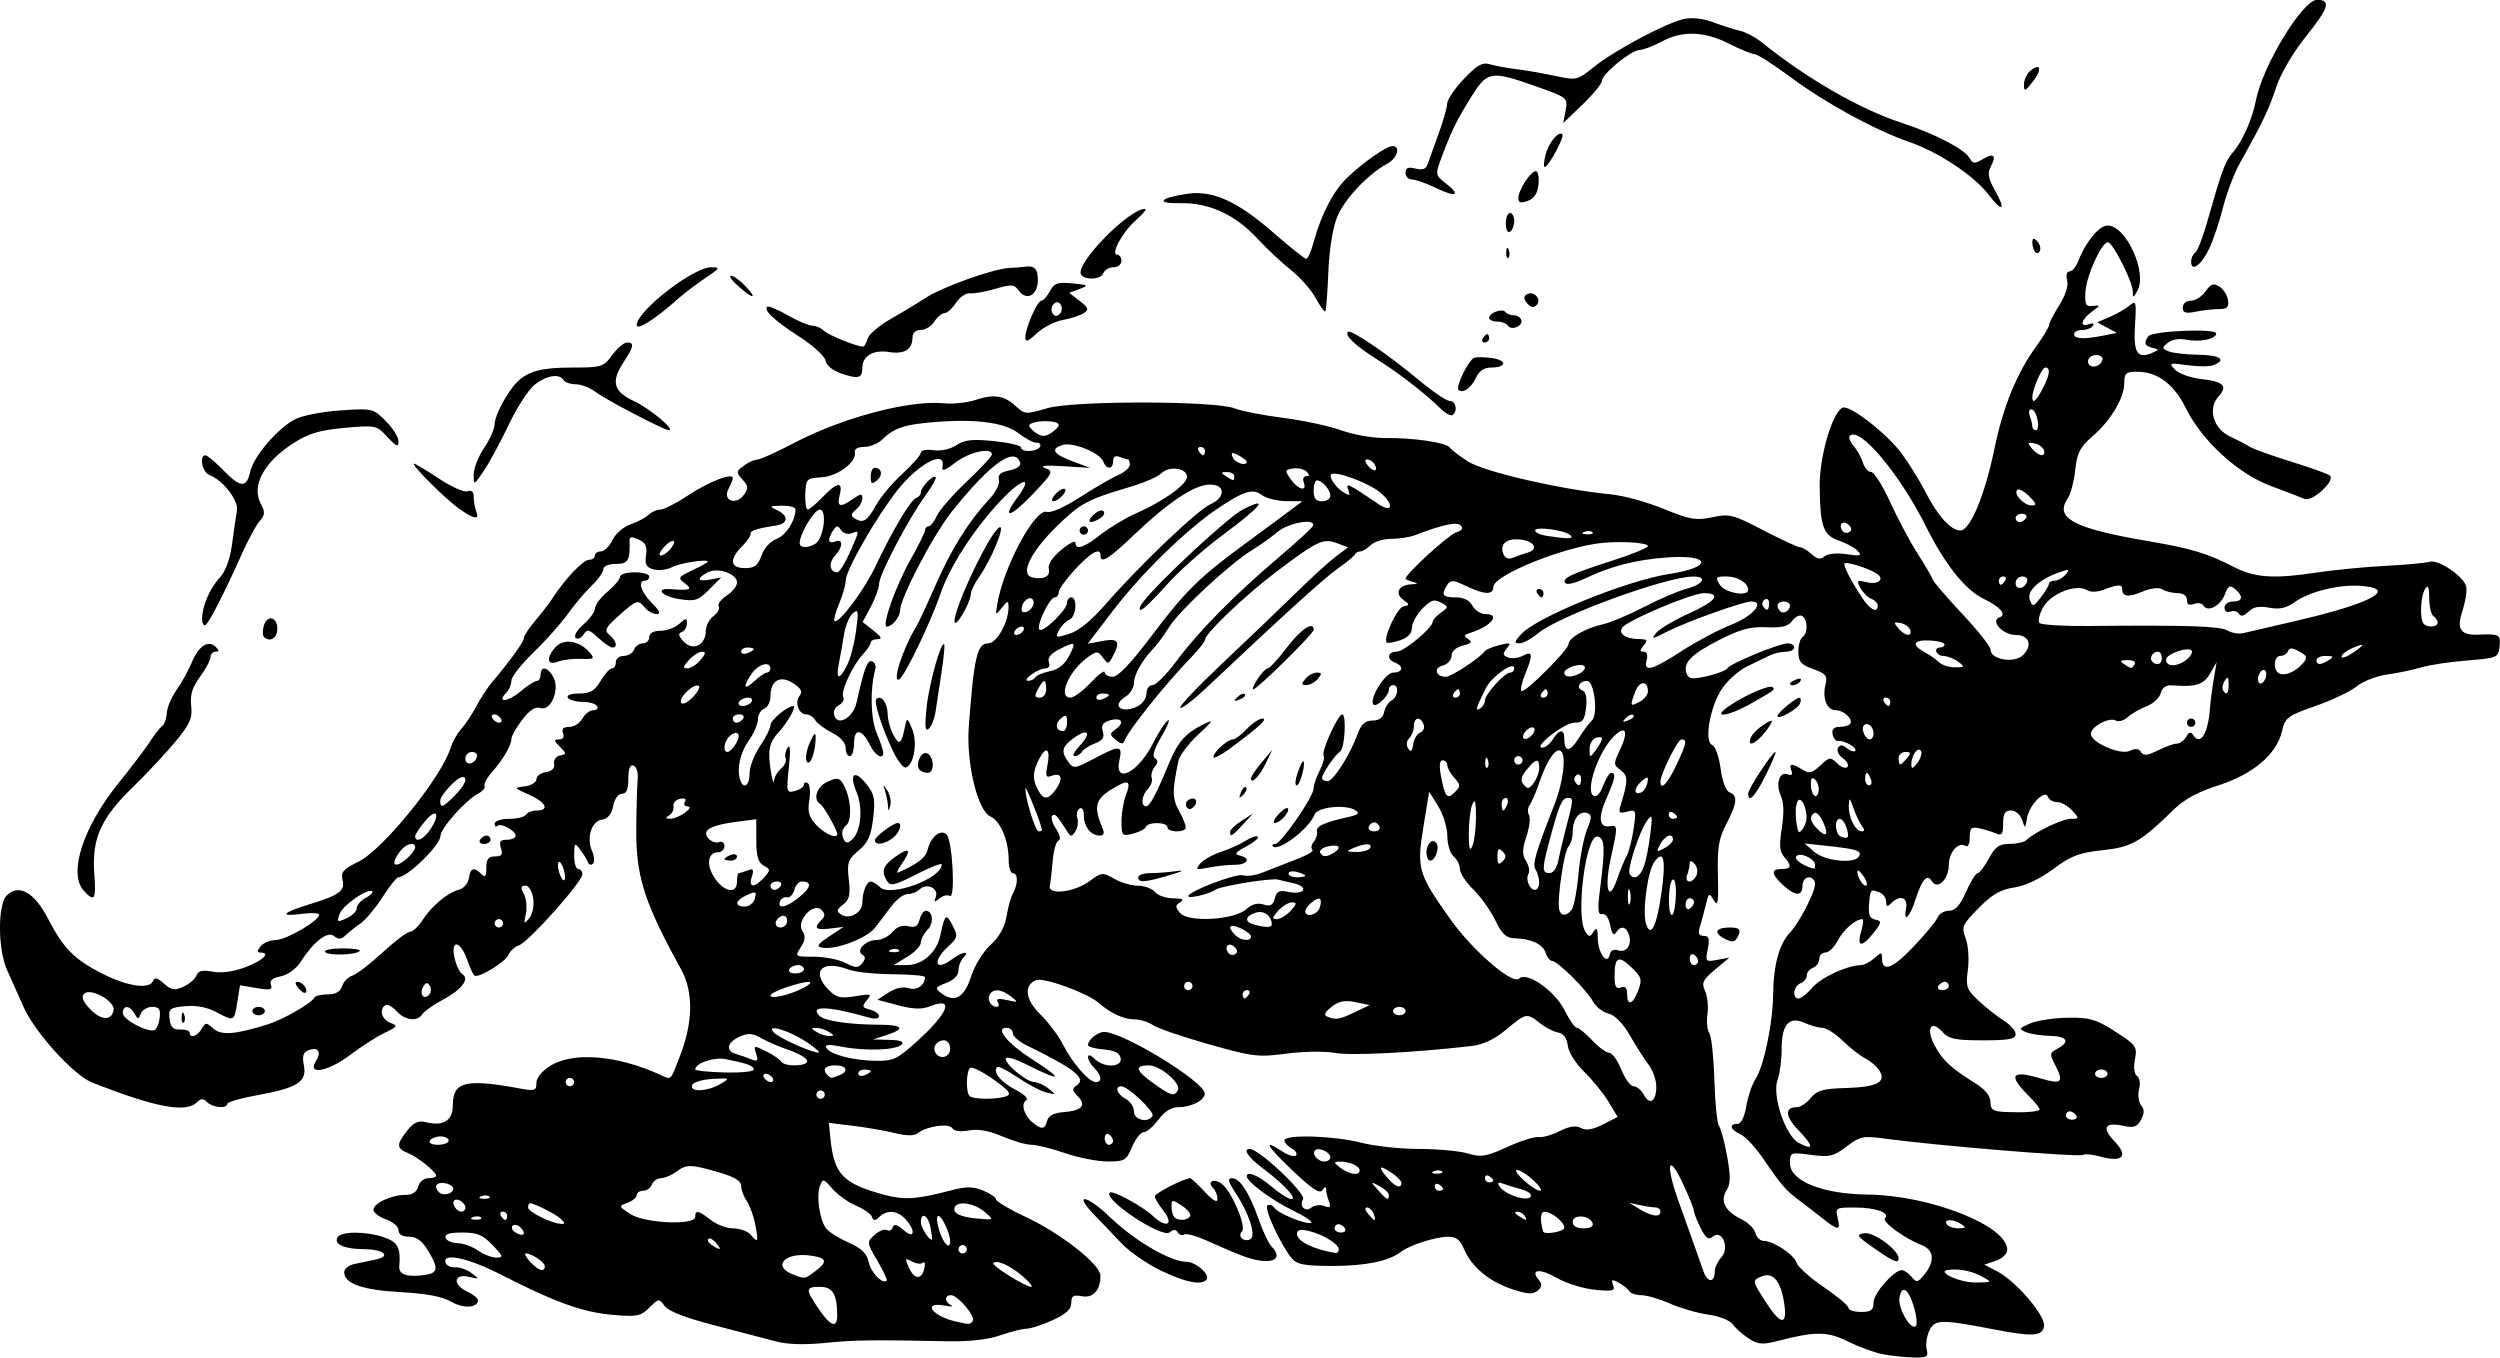 <?xml version="1.0" encoding="UTF-8"?>
<svg width="168.85mm" height="91.695mm" version="1.1" viewBox="0 0 598.29 324.9" xmlns="http://www.w3.org/2000/svg">
<g transform="translate(657.95 -876.36)">
<path d="m-207.57 1200.4c-1.925-0.379-5.583-1.729-8.129-3.002-4.872-2.435-7.829-2.461-16.746-0.149-3.717 0.964-4.77 0.879-7-0.568-1.444-0.937-3.168-2.463-3.832-3.391-0.678-0.949-3.237-1.966-5.841-2.323-2.548-0.349-6.675-1.538-9.17-2.642-2.495-1.104-5.578-2.007-6.85-2.007-1.273 0-2.591-0.448-2.929-0.995s-1.48-1.458-2.537-2.023c-1.583-0.847-1.812-0.743-1.3 0.592 0.537 1.399-0.066 1.553-4.401 1.123-2.762-0.274-6.847-1.548-9.077-2.831-4.091-2.354-6.452-2.094-4.319 0.477 0.886 1.068 0.82 1.669-0.287 2.588-1.129 0.937-2.486 0.844-6.262-0.433-5.444-1.84-9.607-5.36-11.369-9.616-0.891-2.151-1.861-2.879-3.823-2.867-2.993 0.017-9.228 2.022-11.263 3.621-2.815 2.212-8.415 3.364-16.36 3.364-6.572 0-8.49-0.347-9.683-1.75-2.651-3.12-6.817-12.136-5.876-12.717 0.503-0.311 1.202-0.101 1.552 0.466 0.835 1.35 7.56 4.148 8.9 3.701 0.573-0.191-1.42-1.544-4.429-3.007-5.051-2.456-10.97-6.851-10.97-8.145 0-1.378 2.806-0.205 5.962 2.493 1.904 1.628 4.02 2.959 4.702 2.959 1.531 0-1.849-3.631-6.915-7.427-3.473-2.603-4.787-4.598-3-4.555 2.271 0.055 13.531 10.718 12.714 12.04-1.007 1.629 0.555 3.171 1.998 1.973 0.706-0.586 2.094-0.755 3.085-0.375 1.425 0.547 1.66 0.324 1.127-1.065-0.37-0.965-0.68-2.281-0.689-2.924-0.01-0.76-0.312-0.7-0.865 0.173-0.639 1.008-2.434-0.168-7.235-4.738-6.315-6.012-7.159-7.638-2.318-4.467 1.373 0.899 2.816 1.316 3.207 0.925 0.391-0.391-0.073-1.149-1.031-1.685-0.958-0.536-1.742-1.402-1.742-1.925 0-1.477 11.932-1.119 18.339 0.55 3.167 0.825 9.397 1.5 13.844 1.5 4.447 0 9.723 0.491 11.724 1.09 3.18 0.953 4.368 0.757 9.419-1.554 3.179-1.454 6.544-2.522 7.477-2.373s3.208-0.491 5.055-1.423c2.334-1.178 3.893-1.408 5.113-0.755 1.229 0.658 2.809 0.402 5.27-0.853l3.515-1.792-2.201-3.647c-1.211-2.006-3.825-5.225-5.81-7.152-2.039-1.98-3.747-4.705-3.927-6.264-0.21-1.817-1-2.889-2.314-3.139-1.098-0.208-3.071-1.225-4.385-2.259-3.138-2.468-3.252-2.446-8.051 1.563-2.801 2.34-5.473 3.599-8.345 3.932-13.631 1.58-28.808 2.349-32.603 1.651-2.422-0.445-7.618-0.372-11.628 0.164-6.73 0.899-8.063 0.738-18.621-2.253-6.255-1.772-12.26-3.833-13.345-4.579-1.085-0.747-3.027-1.357-4.316-1.357-2.656 0-5.778-1.433-8.712-3.999-2.644-2.312-13.071-6.103-14.879-5.409-3.054 1.172-2.655 4.674 0.931 8.156 1.906 1.851 4.355 5.11 5.443 7.243 2.298 4.504 6.233 9.009 7.87 9.009 1.586 0 1.415-1.578-0.365-3.357-0.825-0.825-1.5-2.014-1.5-2.643 0-0.675 0.643-0.5 1.571 0.429 2.228 2.228 6.676 2.1 6.244-0.179-0.232-1.223-1.458-1.843-4.073-2.06-2.058-0.171-3.742-0.643-3.742-1.05 0-1.25 2.319-3.14 3.853-3.14 4.521 0 23.957 11.872 24.09 14.715 0.075 1.603-3.175 3.285-6.347 3.285-1.658 0-3.304 1.038-4.754 3-1.22 1.65-2.802 3-3.517 3s-1.957 1.575-2.761 3.5c-1.357 3.247-1.78 3.5-5.857 3.5-2.417 0-7.01-0.9-10.208-2s-6.83-2-8.074-2c-1.243 0-4.382-0.909-6.975-2.021-3.168-1.358-5.782-1.82-7.968-1.41-1.997 0.375-3.529 0.167-3.964-0.538-0.783-1.267-6.174-0.481-8.266 1.204-0.836 0.673-2.648 0.66-5.5-0.039-2.339-0.574-6.845-1.355-10.012-1.736l-5.759-0.693 0.39 3.866c0.851 8.432 3.004 10.669 12.825 13.326 4.819 1.304 7.819 1.109 15.978-1.034 3.738-0.982 5.293-0.973 7.75 0.044 1.69 0.7 3.073 1.659 3.073 2.13s3.263 2.385 7.25 4.253c8.31 3.892 17.706 11.291 17.732 13.964 0.034 3.467-1.753 5.451-4.447 4.936-2.06-0.394-2.535-0.093-2.535 1.607 0 1.505-1.247 2.66-4.445 4.117-2.445 1.114-5.257 2.032-6.25 2.04-0.993 0.01-3.83 0.724-6.305 1.59-2.863 1.003-7.41 1.519-12.5 1.419-18.557-0.364-22.369-0.312-29.5 0.408-4.703 0.474-8.992 0.352-11.5-0.329-2.2-0.597-8.82-2.327-14.711-3.844-7.049-1.816-11.185-3.409-12.098-4.661-1.351-1.852-1.448-1.842-3.673 0.384-2.064 2.064-2.927 2.23-8.902 1.709-7.06-0.615-13.793-3.048-26.589-9.605-7.861-4.029-14.149-5.374-13.253-2.836 0.243 0.688 1.267 1.173 2.277 1.079 1.01-0.094 2.761 0.517 3.892 1.358 1.992 1.481 1.97 1.509-0.694 0.902-3.617-0.825-3.812 1.97-0.25 3.593 1.375 0.626 2.5 1.531 2.5 2.01 0 1.869-3.487 2.064-6.418 0.358-2.092-1.217-5.972-1.95-12.082-2.282-9.133-0.496-13.5-2.04-13.5-4.773 0-0.802 1.125-1.691 2.5-1.977s3.643-0.757 5.041-1.048c3.83-0.798 1.915-2.469-2.85-2.486-4.702-0.017-7.291-1.205-6.26-2.873 0.907-1.467 7.08-1.418 11.248 0.089 3.216 1.163 3.865 2.457 3.503 6.98-0.15 1.879 1.953 2.567 6.068 1.982 3.267-0.464 3.409-1.57 0.761-5.914-1.39-2.28-2.732-3.25-4.496-3.25-1.606 0-2.515-0.561-2.515-1.552 0-0.854-1.35-2.023-3-2.598s-3-1.605-3-2.288c0-1.563 4.288-3.563 7.641-3.563 1.706 0 2.719-0.66 3.07-2 0.289-1.107 1.364-2 2.406-2 1.036 0 1.883-0.265 1.883-0.59 0-0.945-4.297-4.395-6.75-5.42-2.781-1.163-2.809-2.01-0.177-5.356 1.56-1.984 2.655-2.489 4.428-2.045 4.253 1.067 6.499-0.357 6.499-4.122 0-5.593 3.111-6.34 16.25-3.902 3.34 0.62 3.75 0.471 3.75-1.354 0-1.248 1.317-2.863 3.368-4.131 5.497-3.397 16.072-2.506 26.38 2.223 2.622 1.203 2.281 1.551 4.705-4.805 3.064-8.036 3.12-15.146 0.161-20.5-8.765-15.858-10.805-22.234-10.719-33.5 0.038-4.95 0.19-10.306 0.337-11.902 0.152-1.64-0.276-3.09-0.982-3.333-0.848-0.292-1.25 0.723-1.25 3.152 0 2.545-0.442 3.583-1.525 3.583-0.888 0-1.771 1.23-2.114 2.945-0.396 1.982-1.274 3.045-2.684 3.25-2.522 0.367-3.754 4.344-2.342 7.559 0.544 1.24 0.63 2.59 0.191 3-0.44 0.41-0.979 0.247-1.198-0.362s-1.044-1.96-1.831-3c-1.338-1.768-1.434-1.678-1.464 1.358-0.018 1.788 0.418 3.25 0.968 3.25s1 0.571 1 1.269c0 1.773-12.735 16.073-15.102 16.957-1.069 0.399-2.198 1.391-2.51 2.204-0.692 1.804-7.396 5.891-8.265 5.039-0.343-0.337-1.105-2.015-1.693-3.73-1.542-4.499-3.938-5.024-3.068-0.672 0.367 1.834 1.223 3.681 1.902 4.106 1.846 1.153-0.114 3.688-4.791 6.197-2.186 1.172-4.334 2.694-4.774 3.381-1.191 1.861-4.152 1.513-6.179-0.726-0.984-1.087-2.179-1.735-2.655-1.441-1.588 0.982-0.893 3.472 1.184 4.24 1.864 0.69 1.735 0.909-1.421 2.414-1.909 0.91-5.566 3.255-8.127 5.209-5.249 4.007-10.426 5.005-8.299 1.6 1.432-2.292 0.58-3.56-1.782-2.654-1.246 0.478-1.515 1.389-1.069 3.618 0.781 3.904-1.533 5.387-11.102 7.115-3.987 0.72-7.25 1.662-7.25 2.092 0 1.22-3.463 0.92-4.8-0.417-0.933-0.933-1.467-0.933-2.4 0-2.655 2.656-9.852 1.309-25.149-4.705-4.391-1.727-13.662-11.958-16.395-18.095-1.347-3.025-3.125-7.011-3.951-8.857-2.217-4.959-2.26-15.603-0.071-17.799 2.869-2.88 6.624-0.776 9.884 5.537 3.698 7.16 6.272 9.757 13.103 13.219 5.999 3.041 11.308 3.768 12.049 1.65 0.314-0.899 1.042-0.714 2.587 0.659 1.799 1.597 2.563 1.721 4.674 0.759 1.388-0.632 2.789-1.839 3.112-2.682 0.438-1.142 1.437-1.373 3.922-0.907 2.131 0.4 4.976 0 7.884-1.112 4.215-1.61 6.051-3.466 3.428-3.466-0.776 0-0.738-0.464 0.122-1.5 0.685-0.825 2.324-1.5 3.644-1.5 2.432 0 10.356-4.62 10.356-6.038 0-0.425-1.8-0.53-4-0.235-5.716 0.767-4.939-0.254 1.75-2.298 7.16-2.188 8.521-3.215 7.842-5.919-0.439-1.749 0.254-2.523 3.812-4.251 5.864-2.849 19.921-20.22 22.069-27.272 0.417-1.368 1.558-3.387 2.537-4.487 0.979-1.1 2.621-3.575 3.649-5.5 1.028-1.925 2.631-4.4 3.563-5.5 4.399-5.192 7.778-9.866 7.778-10.756 0-0.539 1.238-2.431 2.75-4.205s3.425-4.266 4.25-5.54c2.903-4.481 7.222-9 8.604-9 0.768 0 1.396-0.45 1.396-1s0.65-1 1.445-1c0.795 0 2.034-1.227 2.752-2.727s2.656-3.185 4.305-3.744c1.649-0.559 3.592-1.583 4.319-2.273 0.727-0.691 2.001-1.256 2.83-1.256s3.835-1.541 6.679-3.424c5.001-3.312 10.669-5.5 10.669-4.119 0 0.371-0.469 1.551-1.043 2.623-1.47 2.747 1.788 3.988 3.68 1.402 1.149-1.571 1.102-2.114-0.314-3.678-1.554-1.717-1.537-1.93 0.258-3.288 1.056-0.799 2.515-1.467 3.244-1.484s4.605-1.76 8.614-3.872c11.695-6.162 27.758-10.432 36.131-9.606 2.162 0.213 5.506-0.138 7.431-0.781 4.457-1.488 6.938-1.115 9.72 1.464 2.133 1.976 2.427 1.996 7.5 0.5 6.309-1.861 40.45-1.816 44.979 0.059 1.485 0.615 6.66 1.622 11.5 2.239 4.84 0.617 11.135 1.97 13.989 3.007 2.854 1.037 7.579 1.857 10.5 1.823 6.769-0.08 14.668 1.095 15.408 2.292 0.314 0.509 2.315 2.025 4.445 3.37 3.906 2.466 22.397 6.712 33.959 7.797 3.025 0.284 8.754 1.85 12.731 3.479 6.337 2.597 7.778 2.846 11.661 2.018 4.121-0.879 4.977-0.661 12.232 3.117 4.291 2.234 8.233 4.062 8.76 4.062 0.527 0 1.773 0.737 2.768 1.638 1.353 1.225 2.146 1.359 3.142 0.533 0.78-0.647 2.965-0.858 5.269-0.508 3.32 0.504 3.734 0.382 2.643-0.782-0.712-0.759-2.725-1.867-4.474-2.461-3.778-1.284-4.495-3.276-4.632-12.88-0.103-7.172 3.06-18.003 5.534-18.952 1.708-0.655 10.405 6.095 14.004 10.869 1.721 2.283 4.267 6.377 5.657 9.098 3.054 5.975 6.186 9.452 8.494 9.429 2.343-0.023 5.838-8.417 8.135-19.54 2.08-10.071 5.327-18.046 9.945-24.42 1.722-2.378 3.131-4.714 3.131-5.193s1.097-2.607 2.438-4.731c1.501-2.377 2.224-4.676 1.883-5.98-0.325-1.245-0.083-2.119 0.587-2.119 0.628 0 1.591-1.184 2.142-2.631 1.661-4.367 4.974-8.369 6.929-8.369 4.487 0 9.65 11.367 7.13 15.698-0.999 1.718-1.05 1.718-1.079 0.019-0.04-2.328-4.805-11.717-5.946-11.717-1.513 0-5.16 8.047-5.377 11.863-0.177 3.111 0.082 3.6 1.793 3.382 1.86-0.237 1.842-0.14-0.25 1.372-2.561 1.851-3.037 3.898-0.698 3.001 0.89-0.341 1.291-0.174 0.941 0.393-0.336 0.544-1.484 0.989-2.552 0.989s-1.941 0.45-1.941 1c0 1.155 2.377 1.274 6.997 0.351l3.247-0.649-4.721-2.527 2.988-1.281c1.644-0.704 3.765-1.929 4.715-2.721 1.61-1.343 1.7-1.022 1.337 4.758-0.413 6.57 0.567 8.097 4.187 6.521 1.667-0.725 1.667-0.782 0-1.18-1.883-0.45-2.146-1.191-0.985-2.772 0.949-1.292 16.235-1.927 16.235-0.674 0 1.357-3.83 2.158-7.146 1.495-1.692-0.338-3.498-0.031-4.448 0.758-1.454 1.206-1.431 1.394 0.248 2.054 1.016 0.4 4.209 0.758 7.097 0.797 5.172 0.069 6.851 1.242 3.576 2.498-0.92 0.353-3.733 0.351-6.25-5e-3 -4.31-0.61-4.481-0.547-2.929 1.076 0.906 0.948 3.729 1.958 6.273 2.245 5.404 0.609 6.422 1.669 4.084 4.252-2.584 2.856-1.15 7.673 2.83 9.506 1.741 0.802 3.841 1.895 4.666 2.43 0.825 0.534 5.325 2.154 10 3.6s8.829 2.944 9.231 3.329c1.301 1.249-4.27 6.346-6.084 5.567-0.906-0.389-4.572-1.796-8.147-3.125-7.834-2.914-16.471-10.851-20.309-18.665-2.786-5.671-6.768-8.637-11.595-8.637-2.71 0-3.096 0.343-3.099 2.75-5e-3 3.559-3.253 8.959-7.681 12.77-2.897 2.493-3.604 3.888-4.054 8-0.3 2.739-1.107 5.797-1.793 6.795-3.226 4.693 1.434 7.186 19.032 10.18 10.496 1.786 14.34 2.932 20.5 6.112 5.232 2.701 9.626 3.019 20 1.45 4.125-0.624 11.549-1.347 16.499-1.607 4.949-0.26 9.711-0.699 10.581-0.975 2.085-0.662 8.306 3.579 8.768 5.976 0.199 1.034-0.219 3.641-0.928 5.791-1.47 4.453-0.442 5.88 4.08 5.665 4.744-0.226 5.143 0.01 4.816 2.843-0.307 2.665-0.549 2.769-7.816 3.351-4.125 0.331-9.075 1.079-11 1.662s-5.56 1.341-8.077 1.684c-2.517 0.343-5.802 1.62-7.3 2.838-1.498 1.218-5.948 3.34-9.889 4.715-6.713 2.342-7.219 2.728-8.016 6.112-1.285 5.455-6.95 10.246-15.218 12.869-4.676 1.484-8.162 3.357-10.5 5.643-8.12 7.937-10.201 9.131-17.234 9.884-5.594 0.599-7.551 1.347-11.773 4.497-3.162 2.359-6.676 4.02-9.355 4.422-3.274 0.491-5.29 1.661-8.505 4.937-3.929 4.003-4.138 4.491-3.09 7.215 0.622 1.616 0.86 4.952 0.533 7.468-0.545 4.193-0.338 4.782 2.666 7.57 1.792 1.663 4.495 3.79 6.008 4.726 1.512 0.937 2.75 2.368 2.75 3.18 0 1.177-1.593 1.477-7.845 1.477-6.606 0-8.134-0.32-9.676-2.024-2.697-2.981-4.004-0.893-1.94 3.099 1.853 3.582 3.924 5.531 9.684 9.111 2.482 1.543 3.732 3.064 3.75 4.564 0.023 1.9 0.611 2.275 3.777 2.409 4.294 0.181 7.465-0.04 7.983-0.558 0.196-0.196-1.014-1.727-2.688-3.401-4.967-4.967-4.04-6.176 3.096-4.038 4.795 1.437 5.441 0.865 3.427-3.029-1.493-2.887-1.47-3.114 0.426-4.128 3.123-1.672 2.371-2.996-1.744-3.074-2.062-0.039-4.65-0.439-5.75-0.89-1.843-0.755-1.764-0.92 1-2.096 1.65-0.702 5.71-1.314 9.023-1.36 5.224-0.073 6.727 0.368 11.332 3.323 5.007 3.213 5.274 3.593 4.696 6.672-0.368 1.962-0.169 3.54 0.499 3.952 0.632 0.391 0.843 1.759 0.488 3.174-0.343 1.368-0.123 3.09 0.488 3.827 0.818 0.985 0.811 1.904-0.026 3.469-0.911 1.701-1.722 2-4.045 1.49-4.62-1.015-5.479 0.353-2.304 3.667 3.405 3.554 1.992 5.135-3.287 3.678-1.865-0.515-3.761-0.707-4.214-0.427-0.985 0.609-35.149-2.206-47.89-3.945-4.719-0.644-5.587-0.451-8.732 1.948-3.096 2.362-4.059 2.588-8.51 1.998-4.94-0.655-5.018-0.624-5.018 2.009 0 4.243 7.753 7.37 18.566 7.487 14.939 0.162 33.434 7.46 33.434 13.193 0 1.004-1.16 2.125-2.75 2.659l-2.75 0.922 3.004 1.56c4.563 2.369 11.659 10.618 11.3 13.136-0.347 2.435-2.67 2.6-11.803 0.836-12.919-2.494-14.392-2.468-15.656 0.279-0.636 1.382-0.921 3.412-0.633 4.512 0.46 1.757 0.055 1.986-3.344 1.884-2.127-0.063-5.442-0.425-7.367-0.803zm7.682-11.173c-1.312-4.505-3.014-5.585-3.494-2.218-0.348 2.442 2.569 7.577 3.853 6.784 0.452-0.28 0.291-2.334-0.359-4.566zm-257.7 1.841c-0.03-4.971-1.111-6.75-4.103-6.75-3.528 0-3.563 0.536-0.347 5.268 2.881 4.24 4.47 4.77 4.45 1.482zm32.433 1.38c0.683-1.106-3.58-6.13-5.201-6.13-1.592 0-1.57 1.667 0.032 2.423 0.688 0.324 0.04 0.36-1.439 0.08-5.704-1.081-3.148 2.559 2.689 3.83 3.259 0.71 3.359 0.705 3.919-0.202zm194.16-4.38c-0.848-5.345-2.735-7.434-5.571-6.168-2.042 0.911-2.028 0.999 0.935 5.672 3.831 6.041 5.544 6.224 4.635 0.496zm21.419 0c0-2.199 4.861-7.747 6.788-7.747 0.532 0 1.566 0.721 2.297 1.603 1.204 1.451 1.5 1.393 3.122-0.611 2.547-3.145 2.257-5.865-0.745-7.006-3.938-1.497-9.532-5.582-8.736-6.379 1.307-1.307-2.161-2.576-7.085-2.592-4.686-0.015-4.836 0.074-4.231 2.485 0.786 3.13 0.176 3.132-3.766 0.01-1.729-1.37-4.208-3.283-5.508-4.25-3.119-2.321-4.388-3.793-8.41-9.759-1.854-2.75-4.351-5.444-5.549-5.987-2.464-1.117-2.889-2.513-0.766-2.513 0.881 0 1.681-1.591 2.126-4.228 0.393-2.325 1.39-5.26 2.216-6.52 2.004-3.058 4.165-13.442 4.216-20.252 0.051-6.829 1.432-11.981 3.93-14.663 2.389-2.565 6.099-9.74 6.099-11.797 0-0.847-0.675-1.54-1.5-1.54-0.833 0-1.5 0.889-1.5 2 0 2.606-1.797 2.539-4.686-0.174-2.842-2.67-2.937-3.826-0.314-3.826 2.359 0 2.515-0.763 0.596-2.921-1.081-1.216-1.208-2.8-0.55-6.892 0.559-3.477 0.48-6.133-0.227-7.686-1.314-2.884-0.349-5.918 1.639-5.155 0.96 0.368 1.255 0.07 0.885-0.896-0.678-1.768 0.068-1.834 2.629-0.235 1.633 1.02 2.319 0.862 4.286-0.986 2.191-2.059 2.45-2.092 4.019-0.524 0.922 0.922 2.024 1.329 2.449 0.904 0.425-0.425-0.06-1.381-1.076-2.124-1.017-0.743-1.538-1.853-1.159-2.467 0.501-0.811 1.08-0.79 2.124 0.076 0.789 0.655 1.688 0.938 1.997 0.63 0.663-0.663-2.668-2.594-4.096-2.375-0.542 0.083-1.138-0.636-1.323-1.599-0.226-1.173 0.292-1.75 1.57-1.75 1.049 0 2.203-0.296 2.565-0.658 1.011-1.011-1.346-3.342-3.38-3.342-2.137 0-3.266-2.874-2.432-6.195 0.506-2.016 0.07-2.554-2.96-3.65-2.95-1.067-3.553-1.773-3.553-4.161 0-1.582 0.45-3.154 1-3.494 1.325-0.819 1.281-4.208-0.067-5.041-0.587-0.362-1.654 0.144-2.372 1.126-0.992 1.357-2.479 1.731-6.2 1.561-3.848-0.176-6.27 0.48-11.327 3.065-6.769 3.461-8.74 5.509-7.761 8.062 0.49 1.278 1.334 1.378 4.885 0.58 2.361-0.53 4.552-1.385 4.869-1.899 0.713-1.154 12.365-5.954 14.452-5.954 0.836 0 1.52 0.45 1.52 1s-0.906 1-2.014 1-2.795 0.384-3.75 0.853c-0.955 0.469-3.404 1.654-5.442 2.634-2.038 0.979-4.777 3.408-6.088 5.397-2.88 4.372-4.31 12.671-2.315 13.437 0.73 0.28 1.634 2.819 2.009 5.642 0.408 3.073 1.266 5.357 2.14 5.692 2.014 0.773 1.832 2.57-0.766 7.554-1.833 3.516-2.189 5.683-2.02 12.281 0.168 6.556-9e-3 7.648-0.975 6.012-1.115-1.891-1.22-1.836-1.904 1-0.398 1.65-1.035 4.013-1.416 5.25-0.517 1.681-0.29 2.25 0.899 2.25 1.252 0 1.457 0.672 0.962 3.146-0.606 3.032-0.524 3.126 2.275 2.598l2.904-0.548-3.425 2.871c-2.972 2.491-3.287 3.172-2.386 5.152 0.571 1.255 0.823 3.748 0.56 5.54-0.263 1.793-0.066 3.818 0.439 4.5 0.505 0.682 1.051 5.741 1.214 11.241s0.662 10.45 1.109 11 1.318 3.793 1.936 7.206c0.883 4.876 0.85 6.645-0.155 8.253-1.589 2.544-0.307 4.953 3.672 6.904 1.53 0.75 3.003 2.212 3.274 3.25 0.271 1.037 1.159 1.886 1.972 1.886 2.339 0 7.234 3.256 7.86 5.227 0.313 0.987 3.238 3.606 6.499 5.821 3.261 2.215 5.929 4.46 5.929 4.989s1.35 0.963 3 0.963c2.446 0 3-0.416 3-2.253zm0-13.083c-4.112-2.891-4.297-3.192-2.142-3.497 2.246-0.318 8.142 4.042 8.142 6.021 0 1.337-1.266 0.805-6-2.523zm-35.788-74.05c-2.616-1.4-1.94-2.613 1.455-2.613 2.424 0 2.823 0.682 1.561 2.665-0.562 0.883-1.292 0.871-3.016-0.052zm5.788-34.683c0-1.12 5.784-9.93 6.52-9.93 0.233 0-0.801 2.47-2.298 5.49-2.551 5.145-4.222 6.902-4.222 4.44zm0.615-13.37c0.304-0.792 1.695-2.189 3.092-3.104 1.751-1.147 2.299-1.243 1.764-0.31-2.248 3.925-6.088 6.625-4.856 3.414zm6.385-5.171c0-0.738 4.282-4.312 5.219-4.356 0.395-0.018 0.483 0.581 0.195 1.331-0.524 1.365-5.414 4.097-5.414 3.024zm-11.5-2.438c3.853-2.615 9.658-5.126 10.32-4.464 0.63 0.63 0.721 0.561-4.998 3.835-5.69 3.258-9.934 3.759-5.322 0.629zm14.5-5.344c0-0.216 0.698-0.661 1.552-0.989 0.89-0.342 1.291-0.174 0.941 0.393-0.587 0.95-2.493 1.405-2.493 0.596zm-183.59 141.89c-3.016-2.602-6.196-4.037-7.05-3.183-0.546 0.546 7.609 5.665 9.05 5.68 0.498 0.01-0.402-1.118-2-2.497zm-34.82-3.758c-2.556-4.361-2.565-4.445-0.651-6.176 1.067-0.966 2.38-1.484 2.917-1.151 0.538 0.332 1.175 0.039 1.417-0.652 0.318-0.908 1.034-0.729 2.585 0.649 2.616 2.322 3.017 0.215 0.491-2.576-1.925-2.127-4.388-2.354-6.27-0.579-1.061 1.001-1.418 0.996-1.792-0.025-0.257-0.701-1.974-1.905-3.816-2.674-1.842-0.77-4.372-2.576-5.622-4.013-2.171-2.497-2.306-2.526-3.006-0.633-0.901 2.436-0.06 8.102 1.503 10.132 0.636 0.826 3.046 2.339 5.356 3.362 3.136 1.389 4.358 2.585 4.828 4.725 0.552 2.512 3.336 5.347 4.303 4.381 0.191-0.191-0.819-2.336-2.244-4.768zm200.41 2.534c0-0.887 0.711-2.398 1.58-3.358 2.05-2.265 0.17-6.779-2.054-4.933-1.04 0.863-1.688 0.402-2.93-2.089-0.877-1.758-1.595-3.607-1.595-4.108s-1.203-3.469-2.674-6.596c-3.528-7.502-4.171-4.507-0.954 4.441 1.359 3.78 3.024 8.448 3.7 10.373s1.663 4.732 2.195 6.237c1.001 2.837 2.734 2.857 2.734 0.032zm64 1.293c-2.511-1.363-5.211-1.919-8-1.646-3.34 0.327 2.492 3.082 6.441 3.043 3.986-0.039 4.014-0.064 1.559-1.398zm-279.01-1.516c2.827-2.172 2.422-3.047-1.647-3.562-5.901-0.746-8.905 2.548-4.088 4.484 3.039 1.221 2.92 1.24 5.735-0.923zm25.873-0.629c0.197-1.054 0.025-1.595-0.381-1.202-0.407 0.393-1.577 0.267-2.601-0.281-1.704-0.912-1.763-0.779-0.696 1.561 1.306 2.867 3.136 2.828 3.679-0.077zm-90.858-0.382c0-0.944-3.162-3.035-4.589-3.035-0.396 0 0.094 0.9 1.089 2 1.939 2.143 3.5 2.604 3.5 1.035zm-12.5-5.035c-2.34-2.442-3.691-3-7.27-3-3.072 0-4.271 0.376-3.98 1.25 0.229 0.688 1.52 1.27 2.869 1.294 1.349 0.024 3.549 0.811 4.889 1.75s3.321 1.706 4.401 1.706c1.751 0 1.652-0.327-0.91-3zm113.5 1c0-0.55-0.45-1-1-1s-1 0.45-1 1 0.45 1 1 1 1-0.45 1-1zm89 0.023c0-1.296-3.822-3.628-7.25-4.423-1.957-0.454-2.75-0.249-2.75 0.712 0 1.78 4.008 3.761 9.25 4.572 0.412 0.064 0.75-0.324 0.75-0.861zm-149.02-1.547c-0.696-0.838-1.525-1.264-1.843-0.946s0.083 0.997 0.892 1.509c2.117 1.339 2.394 1.175 0.951-0.563zm56.02-0.411c0-1.842-1.968-6.065-2.826-6.065-0.482 0-0.383 1.575 0.22 3.5 1.005 3.212 2.606 4.788 2.606 2.565zm-46.597-3.815c-0.378-2.062-1.298-4.638-2.045-5.723-0.747-1.085-1.358-2.74-1.358-3.679 0-1.204-1.59-2.169-5.404-3.277-6.667-1.938-7.715-1.949-10.155-0.103-1.068 0.807-2.68 1.482-3.584 1.5-0.904 0.017-1.902 0.707-2.219 1.532-0.317 0.825-1.265 1.5-2.107 1.5-0.842 0-1.531 0.465-1.531 1.032 0 0.568-0.99 1.399-2.2 1.846-2.173 0.804-2.165 0.837 0.651 2.682 3.429 2.247 15.549 2.784 15.549 0.69 1.9e-4 -1.728 0.775-1.572 3.727 0.75 1.398 1.1 3.814 2 5.368 2 1.554 0 3.406 0.658 4.115 1.462 1.863 2.112 1.954 1.942 1.193-2.212zm41.892 0.5c-0.559-2.91-2.295-3.823-2.295-1.208 0 1.288 2.139 4.589 2.662 4.107 0.089-0.082-0.076-1.387-0.367-2.899zm-98.095 0.05c-0.642-0.642-1.499-0.835-1.904-0.429-0.406 0.406-0.089 1.139 0.704 1.629 1.868 1.154 2.711 0.311 1.2-1.2zm197.3 0.2c-0.34-0.55-1.042-1-1.559-1s-0.941 0.45-0.941 1 0.702 1 1.559 1 1.281-0.45 0.941-1zm52.5-0.14c0-1.365-2.998-3.784-4.744-3.829-1.012-0.026-1.151 1.959-0.331 4.718 0.26 0.875 5.074 0.031 5.074-0.89zm6.755-1.11c-0.633-1.923-4.755-2.2-4.755-0.32 0 1.021 0.903 1.569 2.583 1.569 1.62 0 2.43-0.466 2.172-1.25zm88.245 0.25c-1.97-1.273-4.287-1.273-3.5 0 0.34 0.55 1.604 0.993 2.809 0.985 1.781-0.013 1.911-0.197 0.691-0.985zm-335.18-1.262c-1.211-1.157-6.3-3.738-7.369-3.738-0.249 0-0.453 0.449-0.453 0.997 0 1.029 5.481 3.777 7.821 3.921 1.095 0.068 1.095-0.134 0-1.18zm-19.092-0.343c-0.332-0.332-1.195-0.368-1.917-0.079-0.798 0.319-0.561 0.556 0.604 0.604 1.054 0.043 1.645-0.193 1.312-0.525zm6.271-0.396c0-0.55-0.477-1-1.059-1s-0.781 0.45-0.441 1 0.816 1 1.059 1 0.441-0.45 0.441-1zm114.14-1.033c-2.769-2.307-7.139-2.633-7.139-0.533 0 1.322 2.406 2.086 7.5 2.383 1.861 0.108 1.836-0.02-0.361-1.85zm93.222 0.533c-0.317-0.825-1.033-1.5-1.591-1.5-0.585 0-0.488 0.635 0.229 1.5 0.685 0.825 1.401 1.5 1.591 1.5s0.087-0.675-0.229-1.5zm36.138 0.5c-0.34-0.55-1.154-0.993-1.809-0.985-0.716 0.01-0.592 0.402 0.309 0.985 1.921 1.242 2.267 1.242 1.5 0zm32.5-1c0-0.55-0.562-1.006-1.25-1.014-0.688-0.01-2.375-0.261-3.75-0.563l-2.5-0.549 2.5 1.527c2.905 1.774 5 2.025 5 0.598zm-286-0.941c0-1.18-1.95-2.442-2.667-1.726-0.716 0.716 0.546 2.667 1.726 2.667 0.518 0 0.941-0.423 0.941-0.941zm5.729-2.663c-0.332-0.332-1.195-0.368-1.917-0.079-0.798 0.319-0.561 0.556 0.604 0.604 1.054 0.043 1.645-0.193 1.312-0.525zm215.27-0.361c0-0.531-1.012-1.496-2.25-2.146-2.238-1.174-2.24-1.169-0.345 0.965 2.116 2.384 2.595 2.601 2.595 1.181zm34 0.073c0-0.49-1.083-1.163-2.407-1.496-1.324-0.332-3.198-0.908-4.164-1.278-1.246-0.478-1.534-0.313-0.991 0.566 1.374 2.223 7.562 4.03 7.562 2.208zm-257.91-1.608c-7e-3 -0.55-0.931-1.144-2.053-1.319-2.011-0.315-2.706 0.82-1.338 2.187 0.972 0.972 3.407 0.349 3.391-0.868zm236.91 0.059c0-0.242-0.45-0.719-1-1.059s-1-0.141-1 0.441c0 0.582 0.45 1.059 1 1.059s1-0.198 1-0.441zm21.594-2.059c-1.484-1.375-3.237-2.486-3.896-2.468-1.476 0.039 3.984 4.968 5.503 4.968 0.6 0-0.124-1.125-1.607-2.5zm-31.594 0.615c0-0.487-1.125-1.622-2.5-2.523-2.922-1.914-3.194-1.425-0.778 1.397 1.81 2.115 3.278 2.619 3.278 1.126zm22-0.556c0-0.242-0.45-0.719-1-1.059s-1-0.141-1 0.441c0 0.582 0.45 1.059 1 1.059s1-0.198 1-0.441zm-32-2.452c0-1.055-2.479-2.12-4.832-2.075-1.439 0.027-1.402 0.234 0.273 1.5 2.167 1.639 4.559 1.941 4.559 0.575zm19.729 0.289c-0.332-0.332-1.195-0.368-1.917-0.079-0.798 0.319-0.561 0.556 0.604 0.604 1.054 0.043 1.645-0.193 1.312-0.525zm-26.729-3.427c0-1.197-2.821-2.481-3.643-1.659-0.876 0.876 0.61 2.69 2.202 2.69 0.793 0 1.441-0.464 1.441-1.031zm112.07-6.397c-3.247-3.35-3.415-5.571-0.421-5.571 0.842 0 2.332-0.99 3.311-2.199 1.478-1.825 2.924-2.233 8.506-2.396 7.399-0.217 9.648-1.405 7.913-4.183-0.592-0.947-2.081-2.232-3.309-2.855-1.228-0.623-3.681-2.535-5.449-4.25-1.769-1.714-3.961-3.117-4.871-3.117-0.91 0-2.788-0.516-4.173-1.147-3.773-1.719-5.577 0.287-5.577 6.204 0 2.647-0.433 5.953-0.963 7.346-1.405 3.695 1.833 13.422 5.039 15.137 3.663 1.961 3.661 0.815-7e-3 -2.969zm-323.07 2.429c0-0.55-0.873-1-1.941-1s-2.219 0.45-2.559 1c-0.351 0.567 0.49 1 1.941 1 1.407 0 2.559-0.45 2.559-1zm159 0.059c0-0.517-0.45-1.219-1-1.559s-1 0.083-1 0.941c0 0.857 0.45 1.559 1 1.559s1-0.423 1-0.941zm-15.769-4.835c0.31-1.185 1.59-1.861 3.85-2.034 4.443-0.339 5.629-1.623 3.48-3.772-1.282-1.282-1.404-1.898-0.49-2.463 2.8-1.73 0.139-3.932-11.822-9.783-1.788-0.874-3.25-2.171-3.25-2.881 0-0.71-0.691-1.292-1.535-1.292-2.799 0 0.246 3.753 6.064 7.475 8.029 5.136 7.224 5.62-1.766 1.062-2.056-1.042-4.02-1.613-4.365-1.267-0.865 0.865 4.739 5.66 6.662 5.699 0.857 0.017 2.432 0.73 3.5 1.583 1.867 1.492 1.846 1.528-0.559 0.922-1.375-0.346-4.462-1.97-6.86-3.609-2.398-1.639-4.591-2.748-4.873-2.466-1.14 1.14 0.839 3.607 4.333 5.399 2.175 1.116 3.244 2.18 2.594 2.582-1.344 0.831-0.48 3.663 1.637 5.37 2.099 1.691 2.851 1.575 3.4-0.526zm25.207-1.124c0.596-0.964-5.863-7.101-7.473-7.101-1.69 0-1.038 1.891 1.035 3 1.1 0.589 2 1.954 2 3.035 0 2.028 3.346 2.832 4.438 1.065zm221.06-0.101c-0.34-0.55-1.042-1-1.559-1s-0.941 0.45-0.941 1 0.702 1 1.559 1 1.281-0.45 0.941-1zm-100.5-6.924c0-1.543-0.815-3.879-1.812-5.191-0.996-1.312-3.01-4.471-4.475-7.02-1.682-2.928-3.583-4.866-5.159-5.262-1.373-0.345-3.03-1.634-3.682-2.865-1.439-2.716-8.51-9.738-9.806-9.738-0.512 0-1.21-0.877-1.55-1.949-0.659-2.076-3.437-3.362-7.516-3.479-1.92-0.055-2.97-1.049-4.526-4.288-1.114-2.319-3.477-5.635-5.25-7.369s-3.224-3.944-3.224-4.911-0.675-2.319-1.5-3.004c-0.827-0.686-1.502-2.872-1.504-4.872-2e-3 -1.995-0.98-5.203-2.174-7.128l-2.17-3.5-1.392 8.5c-1.628 9.938-1.248 11.223 6.551 22.145 5.342 7.482 14.813 15.632 16.364 14.081 1.786-1.786 8.529 2.891 10.84 7.518 1.169 2.341 2.506 4.256 2.971 4.256 0.465 0 2.119 1.35 3.677 3 1.557 1.65 3.399 3 4.093 3s1.982 1.8 2.862 4c0.88 2.2 2.211 4 2.957 4s1.845 0.913 2.442 2.028c1.412 2.639 2.985 1.61 2.985-1.952zm-55-56.017c0-2.187 1.562-3.577 2.434-2.166 0.731 1.182-0.367 4.107-1.541 4.107-0.491 0-0.893-0.873-0.893-1.941zm-144 57.941c0-0.55-0.45-1-1-1s-1 0.45-1 1 0.45 1 1 1 1-0.45 1-1zm43.481 0.369c1.282-0.492 0.608-1.368-3.057-3.973-2.586-1.838-5.089-3.103-5.563-2.81-1.013 0.626-1.162 5.78-0.195 6.748 0.845 0.845 6.644 0.868 8.814 0.036zm41.014-1.361c0.975-1.577-4.15-6.008-6.949-6.008-3.523 0-3.187 1.224 1.193 4.34 4.11 2.924 4.848 3.138 5.757 1.668zm-109.49-1.548c2.441-1.434 2.396-1.462-1.922-1.215-2.452 0.141-4.605 0.811-4.833 1.504-0.566 1.723 3.636 1.543 6.756-0.289zm-35-0.461c0-0.55-0.45-1-1-1s-1 0.45-1 1 0.45 1 1 1 1-0.45 1-1zm47.5-1c-0.34-0.55-1.068-1-1.618-1s-0.722 0.45-0.382 1 1.068 1 1.618 1 0.722-0.45 0.382-1zm15.918-0.607c2.434-0.934 1.875-2.393-0.918-2.393-2.428 0-3.193 0.974-1.833 2.333 0.812 0.812 0.793 0.811 2.752 0.06zm7.582-1c0-0.216-0.675-0.393-1.5-0.393s-1.5 0.436-1.5 0.969 0.675 0.71 1.5 0.393 1.5-0.752 1.5-0.969zm296 0.607c0-0.55-0.675-1-1.5-1s-1.5 0.45-1.5 1 0.675 1 1.5 1 1.5-0.45 1.5-1zm-324-0.99c0-0.915-1.395-1.438-6.666-2.496-2.826-0.567-7.342 0.959-7.33 2.477 2e-3 0.28 3.152 0.596 7 0.702s6.996-0.201 6.996-0.683zm12.777-2.179c-0.214-0.643-2.164-1.762-4.333-2.488-2.169-0.726-5.148-2.005-6.619-2.844-2.153-1.227-3.178-1.296-5.25-0.352-2.966 1.351-3.373 3.389-0.825 4.122 0.963 0.277 2.589 0.847 3.615 1.268 1.562 0.64 1.757 0.424 1.199-1.335-0.644-2.029-0.563-2.049 2.365-0.588 1.667 0.832 3.292 1.934 3.61 2.449 0.861 1.393 6.707 1.176 6.238-0.232zm26.143-4.449c7.662-6.888 9.224-10.864 3.362-8.556-2.083 0.82-4.025 0.767-7.73-0.213l-4.948-1.308 2.649-1.736c1.681-1.102 3.443-1.484 4.823-1.046 1.968 0.625 3.86-0.658 3.909-2.649 8e-3 -0.344-3.478-0.652-7.748-0.685-4.27-0.033-9.024-0.539-10.565-1.125-6.432-2.445-9.121 0.485-4.597 5.01 1.723 1.723 2.78 1.956 6.227 1.374 3.809-0.643 4.037-0.563 2.76 0.975-1.222 1.473-1.128 1.746 0.773 2.243 1.19 0.311 2.164 1.016 2.164 1.566 0 0.559-0.993 0.72-2.25 0.365-10.003-2.824-14.543-2.991-11.995-0.443 1.228 1.228 7.088 2.085 14.495 2.12 5.526 0.026 6.114 0.998 1.5 2.478l-3.25 1.043 3.95 0.102c2.723 0.07 3.628 0.424 2.915 1.137-1.333 1.333-8.63 1.593-14.268 0.508-3.215-0.619-4.213-0.541-3.701 0.289 0.982 1.589 6.255 2.971 11.746 3.078 4.168 0.081 5.167-0.382 9.778-4.527zm8.08 1.618c0-1.1-0.648-2-1.441-2-1.767 0-2.896 1.646-2.059 3 1.087 1.76 3.5 1.07 3.5-1zm-34.139-1.449c-4.233-2.877-10.181-4.68-8.081-2.451 1.255 1.333 8.77 4.734 10.703 4.844 0.54 0.031-0.639-1.046-2.621-2.393zm-144.99-3.28c0.9-1.608 1.096-1.614 2.8-0.082 1.898 1.706 5.238 1.442 13.117-1.036 3.62-1.139 10.523-5.113 11.048-6.36 0.183-0.436 1.615-0.793 3.183-0.793 1.946 0 3.045-0.618 3.468-1.949 0.34-1.072 1.454-2.214 2.475-2.538 1.021-0.324 4.261-2.81 7.199-5.524 2.938-2.714 5.894-4.947 6.569-4.962 0.675-0.015 2.023-1.264 2.995-2.777 2.181-3.392 5.984-6.572 8.719-7.291 1.136-0.299 2.202-1.531 2.378-2.75 0.359-2.483 1.216-2.773 2.98-1.009 0.933 0.933 1.2 0.6 1.2-1.5 0-2.063 0.488-2.7 2.067-2.7 1.612 0 1.928-0.44 1.433-2-0.495-1.56-0.18-2 1.433-2 1.137 0 2.067-0.434 2.067-0.965 0-1.257-3.549-3.153-4.369-2.333-0.347 0.347-0.631 0.106-0.631-0.535 0-0.663 1.486-1.167 3.441-1.167 1.893 0 3.719-0.45 4.059-1s1.492-1 2.559-1c3.167 0 2.216-1.98-1.809-3.767-3.721-1.652-3.728-1.668-1-2.015 1.512-0.193 2.75-0.964 2.75-1.714s1.012-1.508 2.25-1.684c1.455-0.207 2.152-0.91 1.974-1.991-0.153-0.929 0.481-1.817 1.429-2 1.594-0.307 1.591-0.442-0.046-2.078-1.485-1.485-1.517-1.75-0.21-1.75 0.958 0 1.323-0.567 0.964-1.5-0.398-1.036 0.065-1.5 1.496-1.5 1.139 0 2.554-0.9 3.142-2s1.756-2 2.594-2 1.246-0.45 0.906-1-1.915-1-3.5-1-3.16-0.45-3.5-1c-0.365-0.591 0.751-1 2.725-1 2.654 0 3.709-0.618 5.116-3 0.975-1.65 2.197-3 2.716-3 0.519 0 0.943-0.675 0.943-1.5s0.852-1.5 1.893-1.5c1.041 0 2.152-0.675 2.469-1.5 0.317-0.825 1.265-1.5 2.107-1.5 0.842 0 1.531-0.675 1.531-1.5 0-0.959 0.963-1.5 2.671-1.5 1.469 0 3.494-0.745 4.5-1.655 1.627-1.473 1.829-1.482 1.829-0.083 0 0.864-0.562 1.78-1.25 2.035-0.913 0.339-0.773 0.963 0.519 2.316 2.2 2.304 5.218 0.824 5.256-2.576 0.013-1.229 0.846-2.835 1.85-3.569 1.004-0.734 1.56-1.766 1.234-2.292-0.325-0.526 0.53-1.692 1.9-2.59 1.37-0.898 2.491-2.308 2.491-3.134 0-2.131-4.637-3.717-7.066-2.417-2.731 1.462-2.401 2.287 0.679 1.698l2.614-0.5-2.925 2.925c-2.615 2.615-3.37 2.854-7.114 2.255-4.314-0.69-5.955-2.7-1.939-2.375 4.521 0.366 5.254 0.05 3.262-1.407-1.754-1.283-1.642-1.476 1.809-3.114 2.024-0.96 3.68-1.882 3.68-2.049 0-0.719-6.727 0.314-8.61 1.322-1.137 0.608-3.081 0.841-4.321 0.516-1.802-0.471-2.172-1.148-1.846-3.372 0.312-2.124-0.111-3.019-1.783-3.781-1.578-0.719-2.182-0.671-2.158 0.173 0.14 4.891-0.312 5.672-3.282 5.672-1.768 0-3 0.525-3 1.277 0 0.703-1.238 2.451-2.75 3.886s-4.1 4.496-5.75 6.803c-1.65 2.307-5.362 6.474-8.25 9.261s-5.25 5.811-5.25 6.72-0.532 2.185-1.183 2.836c-2.478 2.478 0.244 2.343 3.218-0.159 1.715-1.443 3.534-2.624 4.042-2.624 0.508 0 0.923-0.675 0.923-1.5 0-2.177 1.749-1.838 3.049 0.591 1.593 2.977-0.591 8.189-3.098 7.394-1.242-0.394-2.573 0.465-4.368 2.819-1.42 1.862-2.582 3.912-2.582 4.555 0 1.56-2.001 4.98-4.697 8.025-1.208 1.365-1.983 2.827-1.722 3.249 0.261 0.422-0.455 1.265-1.59 1.873-3.06 1.638-8.933 8.255-8.964 10.099-0.037 2.207-7.905 9.896-10.126 9.896-0.381 0-2.066 2.138-3.745 4.75s-4.031 5.425-5.227 6.25c-1.196 0.825-2.806 2.107-3.579 2.849-1.065 1.022-1.739 1.073-2.781 0.208-1.551-1.287-4.833 1.258-8.058 6.248-1.036 1.604-3.057 3.054-4.717 3.386-2.005 0.401-2.731 1.03-2.346 2.033 0.454 1.184-0.179 1.328-3.42 0.78l-3.977-0.672-0.653 4.084c-0.74 4.627-0.73 4.623-5.149 2.265-2.072-1.105-4.721-1.594-7.306-1.348-3.714 0.354-4.029 0.609-3.749 3.026 0.233 2.01 0.843 2.621 2.556 2.56 1.238-0.044 2.25 0.294 2.25 0.75 0 1.47 1.871 0.883 2.868-0.9zm-4.789-2.854c0.048-1.165 0.285-1.402 0.604-0.604 0.289 0.722 0.253 1.584-0.079 1.917-0.332 0.332-0.569-0.258-0.525-1.312zm16.921-1.417c0-0.55 0.675-1 1.5-1s1.5 0.45 1.5 1-0.675 1-1.5 1-1.5-0.45-1.5-1zm11.02-5.476c-0.789-0.95-0.865-1.524-0.202-1.524 1.209 0 2.618 1.897 1.924 2.591-0.252 0.252-1.027-0.228-1.723-1.067zm6.386-8.676c-0.288-0.467 1.602-0.848 4.202-0.848s4.442 0.284 4.094 0.631c-0.987 0.987-7.711 1.163-8.296 0.217zm37.094-26.848c0.34-0.55 1.042-1 1.559-1s0.941 0.45 0.941 1-0.702 1-1.559 1-1.281-0.45-0.941-1zm16.5-43.278c0-0.777 0.837-2.17 1.86-3.096 2.063-1.867 5.673-1.099 7.998 1.703 1.108 1.335 0.838 1.517-2.041 1.379-1.825-0.088-4.33 0.198-5.567 0.634-1.646 0.58-2.25 0.414-2.25-0.619zm11.782-5.049c-2.216-2.053-2.63-2.141-3.529-0.75-0.56 0.867-1.409 1.201-1.885 0.742-0.48-0.463 0.359-1.891 1.883-3.202 1.512-1.302 2.75-3.024 2.75-3.826 0-0.802 1.35-2.595 3-3.983 1.65-1.388 3-3.003 3-3.589 0-0.586 1.575-1.065 3.5-1.065s3.5 0.45 3.5 1-0.45 1-1 1c-1.847 0-1.022 2.705 1.636 5.364 1.86 1.86 2.191 2.636 1.122 2.636-0.833 0-2.074-0.675-2.759-1.5-1.7-2.049-1.972-1.968-6.273 1.859-3.281 2.92-3.574 3.523-2.25 4.622 1.662 1.379 2.025 3.019 0.669 3.019-0.47 0-1.984-1.047-3.365-2.327zm55.218 94.327c-0.825-0.533-2.175-0.969-3-0.969-1.333 0-1.333 0.108 0 0.969 0.825 0.533 2.175 0.969 3 0.969 1.333 0 1.333-0.108 0-0.969zm-160.18-3.327c0.254-2.148-0.095-2.673-1.781-2.673-1.154 0-2.376 0.724-2.715 1.609-0.568 1.479-0.69 1.479-1.518 0-1.133-2.025-2.801-2.092-2.801-0.112 0 1.493 5.601 4.547 7.5 4.09 0.55-0.133 1.142-1.444 1.316-2.914zm-11.016-1.877c0.415-2.157-5.533-5.464-7.067-3.93-0.716 0.716-0.293 1.826 1.365 3.584 2.642 2.802 5.199 2.957 5.702 0.346zm297.01 0.488 3.616-1.716-3.416-0.699c-2.565-0.525-3.994-0.244-5.736 1.126-1.599 1.258-1.925 1.984-1.049 2.336 2.114 0.851 2.822 0.738 6.585-1.047zm12.186-0.284c0-0.55-0.675-1-1.5-1s-1.5 0.45-1.5 1 0.675 1 1.5 1 1.5-0.45 1.5-1zm-97.59-2.146c-0.502-0.812 0.138-0.953 2.191-0.485 2.739 0.625 2.792 0.578 0.958-0.854-2.242-1.75-4.174-1.947-5.059-0.515-0.743 1.203 0.226 3 1.618 3 0.55 0 0.681-0.516 0.292-1.146zm153.26-2.778c0.985-2.61 0.813-3.202-1.6-5.514-3.132-3.001-4.065-2.525-4.065 2.073 0 2.524 0.353 3.166 1.5 2.726 1.041-0.399 1.5 0.069 1.5 1.531 0 3.019 1.376 2.598 2.665-0.817zm-289.18-1.096c-0.561-0.907-0.932-0.879-1.547 0.115-1.054 1.706-0.018 3.382 1.285 2.079 0.55-0.55 0.668-1.537 0.262-2.194zm89.512 0.421c1.375-0.727 1.93-1.34 1.234-1.362-2.153-0.068-9.234 2.403-9.234 3.223 0 0.977 4.7-0.117 8-1.861zm40-2.629c0.848-2.672 2.884-5.99 4.683-7.632 2.107-1.923 3.393-4.212 3.805-6.773 0.342-2.127 1.048-4.649 1.567-5.604 1.236-2.271 1.208-4.764-0.055-4.764-0.55 0-1-1.431-1-3.179 0-4.661-1.972-9.332-4.386-10.393-3.028-1.33-5.793-12.825-5.155-21.428 1.242-16.741 2.003-20 4.672-20 2.033 0 4.901-5.168 4.838-8.718-0.029-1.621-0.174-1.601-1.607 0.218-1.515 1.924-1.556 1.885-1.063-1 1.513-8.858 9.041-22.845 11.821-21.962 0.993 0.315 4.256-1.116 7.869-3.451 3.395-2.194 7.487-4.571 9.093-5.282 1.606-0.711 2.92-1.857 2.92-2.548s-0.188-1.256-0.418-1.256c-0.23 0-1.13-0.273-2-0.607-1.038-0.398-1.582-0.054-1.582 1 0 2.049-1.601 2.09-2.379 0.062-0.793-2.066-7.281-4.697-9.694-3.932-3.015 0.957-2.29 2.174 2.323 3.899l4.25 1.589-6.5-0.404c-4.218-0.262-5.728-0.106-4.3 0.444 2.103 0.81 1.969 1.091-3 6.315-5.363 5.638-7.557 6.064-3.588 0.696 4.131-5.588 0.87-4.552-4.656 1.479-6.205 6.772-11.662 15.353-13.835 21.753-2.219 6.536-8.443 19.477-9.759 20.29-1.939 1.198 0.79-7.342 4.022-12.585 0.509-0.825 2.581-5.279 4.606-9.899 3.799-8.668 8.015-15.414 12.851-20.563 1.548-1.649 2.586-3.71 2.34-4.649-0.32-1.223 0.375-1.85 2.525-2.28 1.769-0.354 2.797-1.101 2.547-1.851-1.319-3.962-7.125 0.186-16.301 11.646-4.502 5.623-12.453 20.815-12.453 23.793 0 1.496-1.908 3.803-3.146 3.803-1.336 0 2.104-9.733 5.668-16.038 1.913-3.385 3.478-6.561 3.478-7.058 0-0.497 0.378-0.904 0.839-0.904 0.462 0 1.359-1.141 1.994-2.535 0.635-1.394 3.857-5.085 7.16-8.203 3.303-3.117 6.005-6.027 6.005-6.465 0-1.791-5.365-0.621-8.653 1.887-2.614 1.994-3.433 2.268-3.183 1.066 0.877-4.225-5.705-0.813-10.756 5.574-5.042 6.376-12.407 19.224-12.407 21.643 0 0.984-0.701 3.467-1.559 5.519-0.857 2.052-1.367 3.922-1.133 4.156 0.918 0.918 7.167-7.402 9.846-13.111 3.949-8.413 8.398-15.881 9.726-16.324 0.616-0.205 1.119-0.818 1.119-1.361 0-1.224 2.932-4.246 3.535-3.644 0.242 0.242-0.846 2.208-2.418 4.369-4.059 5.582-11.117 19.012-11.117 21.154 0 0.993-0.888 3.463-1.974 5.489l-1.974 3.683 2.609 2.052c1.91 1.502 2.171 2.052 0.974 2.052-0.899 0-1.635 0.365-1.635 0.811s-0.839 1.712-1.864 2.812c-2.556 2.743-5.45 9.059-4.705 10.265 0.336 0.544-0.143 1.411-1.064 1.926-1.036 0.58-1.431 1.575-1.036 2.605 0.934 2.433 4.476 0.279 5.258-3.198 1.879-8.352 2.616-10.316 3.717-9.911 0.657 0.242 1.019 1.058 0.806 1.815-1.306 4.624-1.174 11.79 0.283 15.277 0.883 2.114 1.606 4.238 1.606 4.721 0 1.855-1.95 0.757-3.195-1.798-1.909-3.917-3.805-4.12-3.805-0.407 0 1.696-0.45 3.083-1 3.083s-1-0.888-1-1.974c0-1.22-1.242-2.609-3.25-3.635-1.788-0.914-3.61-2.275-4.05-3.026s-1.404-1.365-2.143-1.365c-1.816 0-2.839-2.956-1.557-4.5 0.757-0.912 0.341-1.701-1.55-2.94-3.107-2.036-5.451-0.705-5.451 3.094 0 1.325-0.675 2.668-1.5 2.985s-1.5 1.47-1.5 2.564c0 1.094-0.981 3.367-2.18 5.051-2.104 2.955-2.953 6.899-2.043 9.496 0.807 2.305 2.224 1.28 2.224-1.611 0-1.573 1.125-4.518 2.5-6.544 1.375-2.026 2.5-4.287 2.5-5.024 0-1.199 4.057-4.571 5.5-4.571 0.821 0-1.46 4.041-3.542 6.275-2.279 2.446-2.656 4.304-1.876 9.225 0.349 2.2 0.698 3.268 0.776 2.372 0.078-0.895 0.837-2.205 1.687-2.91 0.85-0.705 1.342-1.814 1.093-2.463s-0.031-1.815 0.484-2.59c0.601-0.904 0.703 0.809 0.285 4.779-0.627 5.956-0.572 6.168 1.47 5.633 1.167-0.305 2.122-0.979 2.122-1.497 0-0.518 0.42-0.682 0.934-0.365 0.514 0.318 0.677 2.162 0.363 4.098-0.454 2.796-0.095 4.028 1.74 5.982 1.935 2.059 4.963 3.349 4.963 2.114 0-0.942-3.246-6.688-4.063-7.193-1.859-1.149-0.88-4.166 1.74-5.36 2.311-1.053 2.824-0.972 3.75 0.589 1.846 3.112 2.218 8.696 0.66 9.915-0.833 0.652-1.136 1.827-0.738 2.863 0.525 1.368 0.981 1.503 2.058 0.609 2.241-1.86 2.831-7.57 1.188-11.502-1.852-4.432-0.46-5.484 2.426-1.834 1.856 2.348 2.089 3.554 1.562 8.089-0.489 4.209-1.221 5.836-3.48 7.737-2.57 2.162-2.808 2.87-2.347 6.961 0.414 3.674 0.149 4.833-1.371 5.994-1.595 1.218-1.663 1.585-0.439 2.389 1.963 1.289 5.054-0.463 5.054-2.865 0-2.516 1.021-5.047 2.036-5.047 0.452 0 1.43 0.609 2.174 1.353 2.46 2.46 14.79-2.071 14.79-5.435 0-0.425-2.73 0.635-6.067 2.356-5.088 2.624-6.215 2.895-6.985 1.677-1.532-2.422-1.086-3.717 2.051-5.951 3.337-2.377 3.847-1.655 1.35 1.911-0.908 1.296-1.245 2.169-0.75 1.94 4.92-2.271 6.532-3.529 7.022-5.482 0.786-3.133 3.14-5.007 4.536-3.612 1.415 1.415 2.155 15.553 0.769 14.697-0.558-0.345-1.681-0.075-2.494 0.6-1.219 1.011-1.369 0.94-0.852-0.405 0.774-2.017-2.224-3.406-3.848-1.783-0.623 0.623-1.91 1.133-2.86 1.133s-2.663 1.238-3.807 2.75c-1.144 1.512-2.941 3.879-3.993 5.258-1.967 2.579-9.514 5.439-12.722 4.821-1.433-0.276-1.091-0.82 1.674-2.658l3.476-2.311-3.25 0.397c-3.456 0.422-3.991-0.116-2.05-2.057 0.933-0.933 0.931-1.469-0.011-2.411-1.909-1.909-6.057 2.612-4.566 4.975 0.826 1.309 0.733 2.289-0.379 3.986-1.456 2.222-1.417 2.25 3.191 2.25 2.566 0 5.947 0.663 7.514 1.474 2.422 1.253 3.022 1.266 3.999 0.089 0.827-0.997 0.842-1.575 0.052-2.063-1.641-1.014 0.774-3.5 3.4-3.5 1.185 0 2.897-0.867 3.804-1.926 1.072-1.252 2.394-1.731 3.781-1.368 1.595 0.417 2.273 0.021 2.69-1.574 0.307-1.173 0.969-2.132 1.472-2.132 1.746 0 2.038 2.957 0.449 4.546-0.878 0.878-1.597 2.247-1.597 3.04s-1.462 2.335-3.25 3.425l-3.25 1.982h3.211c3.638 0 7.053-3.007 7.911-6.976 1.135-5.25 1.417-5.499 2.928-2.585 1.376 2.652 1.313 2.963-1.043 5.146-3.926 3.638-3.062 6.062 1.052 2.951 2.34-1.77 4.329-2.019 2.641-0.332-0.66 0.66-1.2 2.049-1.2 3.087 0 1.168-1.116 2.308-2.928 2.992-2.643 0.998-2.765 1.232-1.25 2.403 3.179 2.458 5.571 1.155 7.178-3.909zm-23-32.658c0-0.844 4.343-4.115 5.465-4.115 1.212 0 0.413 2.372-1.215 3.608-2.018 1.532-4.25 1.798-4.25 0.507zm3.116-8.283c-0.064-0.917-0.375-2.493-0.692-3.5-0.545-1.736-0.516-1.739 0.567-0.05 0.629 0.98 0.94 2.555 0.692 3.5-0.407 1.548-0.463 1.553-0.567 0.05zm7.44-8.742c-0.843-1.364 0.526-4.229 1.817-3.804 1.79 0.589 2.014 4.714 0.255 4.714-0.831 0-1.764-0.409-2.073-0.91zm-6.245-4.314c-2.655-5.592-4.631-11.79-3.969-12.451 1.104-1.104 2.66 0.908 2.694 3.484 0.019 1.48 0.662 3.816 1.428 5.191 1.441 2.587 1.878 2.199 2.821-2.5 0.343-1.709 0.58-1.563 1.63 1 1.307 3.19 0.428 8.553-1.508 9.198-0.585 0.195-1.978-1.57-3.095-3.922zm-20.629 2.518c-0.403-0.652-0.083-2.672 0.711-4.49 0.995-2.279 1.438-2.684 1.425-1.305-0.032 3.52-1.344 7.078-2.137 5.795zm28.656-12.795c0.553-5.572 3.453-16.042 4.229-15.267 0.188 0.188-0.102 3.25-0.645 6.804s-1.185 7.779-1.429 9.387-0.962 3.409-1.597 4c-0.868 0.808-1.006-0.414-0.559-4.925zm6.704-20.74c-0.083-3.445 8.746-21.856 10.811-22.544 1.385-0.462-2.029 7.817-4.867 11.804-1.093 1.534-2.005 3.395-2.028 4.135-0.068 2.177-3.868 8.587-3.916 6.605zm23.958-30.26c0.685-0.825 1.695-1.5 2.245-1.5 0.558 0 0.45 0.663-0.245 1.5-0.685 0.825-1.695 1.5-2.245 1.5-0.558 0-0.45-0.663 0.245-1.5zm46.5 119.5c0.34-0.55 0.141-1-0.441-1s-1.059 0.45-1.059 1 0.198 1 0.441 1 0.719-0.45 1.059-1zm134.84-1.607c2.095-2.436 8.359-5.344 11.583-5.378 0.782-0.01 2.244-0.76 3.25-1.67 1.65-1.493 1.829-1.499 1.829-0.059 0 3.516 2.428 2.669 7.45-2.6 2.904-3.046 5.551-6.246 5.883-7.112 0.332-0.866 1.543-1.574 2.692-1.574 1.513 0 2.636-1.239 4.078-4.5 1.095-2.475 2.349-4.5 2.786-4.5 0.438 0 1.644-1.575 2.681-3.5 1.525-2.832 2.472-3.5 4.957-3.5 1.69 0 3.5-0.408 4.023-0.906 2.037-1.942 8.618-5.094 10.635-5.094 2.061 0 2.071-0.06 0.315-2-0.995-1.1-2.603-2-3.572-2-0.969 0-1.958-0.562-2.199-1.25-0.681-1.947-4.54 1.966-5.032 5.104-0.406 2.586-0.432 2.595-1.173 0.396-0.427-1.269-1.579-2.25-2.641-2.25-1.44 0-1.883 0.731-1.883 3.107 0 2.573-0.301 2.981-1.75 2.371-0.963-0.405-2.763-0.955-4-1.224-1.894-0.411-2.25-0.065-2.25 2.188 0 1.604-0.418 2.417-1.044 2.03-1.689-1.044-3.956 1.55-3.956 4.527 0 3.451-2.705 6.095-4.035 3.944-1.151-1.862-2.383-0.512-3.918 4.292-1.379 4.316-2.985 5.885-2.287 2.234 0.517-2.703-1.433-3.398-3.561-1.27-0.933 0.933-1.2 0.846-1.2-0.393 0-0.876-0.739-1.877-1.643-2.224-1.969-0.756-2.101-0.649-2.374 1.917-0.363 3.406-0.04 4.342 1.613 4.677 1.365 0.277 1.282 0.72-0.573 3.073-2.84 3.603-4.098 3.499-3.023-0.25 0.473-1.65 0.637-3 0.364-3-1.662 0-4.561 2.48-5.88 5.03-0.845 1.634-2.2 2.97-3.01 2.97s-1.474 0.689-1.474 1.531-0.675 1.79-1.5 2.107-1.5 1.154-1.5 1.862-0.675 1.545-1.5 1.862c-1.693 0.65-2.065 3.638-0.452 3.638 0.576 0 2.057-1.173 3.29-2.607zm-148.34-0.393c0-0.55-0.45-1-1-1s-1 0.45-1 1 0.45 1 1 1 1-0.45 1-1zm181 0c0-0.55-0.423-1-0.941-1s-1.219 0.45-1.559 1 0.084 1 0.941 1c0.857 0 1.559-0.45 1.559-1zm-274-4c0-0.55-0.648-1-1.441-1s-1.719 0.45-2.059 1 0.309 1 1.441 1 2.059-0.45 2.059-1zm214-1.941c0-0.517-0.45-1.219-1-1.559s-1 0.083-1 0.941c0 0.858 0.45 1.559 1 1.559s1-0.423 1-0.941zm-19.037-2.571c2.004 0.636 3.329-1.565 2.399-3.988-0.701-1.827-1.972-1.931-3.031-0.25-0.52 0.825-0.984 0.231-1.365-1.75-0.342-1.781-1.117-2.88-1.905-2.705-1.06 0.235-1.167-0.978-0.527-6 1.262-9.916 1.152-12.208-0.603-12.558-2.797-0.559-5.315 19.107-2.915 22.764 0.875 1.333 1.094 1.333 1.969 0 0.76-1.157 0.988-0.803 1 1.55 0.018 3.498 2.288 6.663 2.847 3.967 0.214-1.035 0.967-1.399 2.132-1.029zm-91.859-0.784c-1.284-1.284-2.585-0.291-1.635 1.246 0.368 0.596 1.127 0.8 1.687 0.454 0.683-0.422 0.666-0.982-0.052-1.7zm-80.375 0.692c-0.332-0.332-1.195-0.368-1.917-0.079-0.798 0.319-0.561 0.556 0.604 0.604 1.054 0.043 1.645-0.193 1.312-0.525zm84.271-3.235c0-0.462-1.125-1.352-2.5-1.978-2.647-1.206-3.305-0.387-1.3 1.618 1.377 1.377 3.8 1.607 3.8 0.36zm98.239-10.557c1.111-7.919 0.535-10.382-1.71-7.312-1.603 2.193-2.917 11.91-2 14.798 1.132 3.566 2.565 0.673 3.71-7.487zm-277.24 7.396c0-0.55-0.45-1-1-1s-1 0.45-1 1 0.45 1 1 1 1-0.45 1-1zm68-0.583c0-0.871-0.534-1.405-1.188-1.188-1.854 0.618-2.162 2.771-0.396 2.771 0.871 0 1.583-0.713 1.583-1.583zm115.98 0.833c-0.042-2.077-1.892-3.414-3.86-2.79-2.576 0.818-2.762 2.227-0.375 2.85 2.88 0.753 4.251 0.733 4.235-0.061zm-218.98-3.875c0-0.717 0.939-1.807 2.086-2.421 1.147-0.614 1.876-1.326 1.62-1.582-0.936-0.936-7.02 3.245-7.803 5.362-0.747 2.02-0.627 2.097 1.646 1.062 1.348-0.614 2.452-1.704 2.452-2.421zm42.219-2.337c-0.257-1.75-1.048-3.038-1.868-3.038-1.107 0-1.187 0.438-0.362 1.98 0.583 1.089 0.793 3.226 0.467 4.75-0.533 2.491-0.451 2.598 0.808 1.059 0.806-0.985 1.211-3.002 0.955-4.75zm170.65 2.578c1.311-1.187 2.712-1.566 4.127-1.117 1.659 0.526 2.268 0.197 2.702-1.461 0.457-1.749 1.068-2.029 3.335-1.531 1.526 0.335 3.061 0.146 3.411-0.42 0.355-0.574-0.599-1.3-2.155-1.642-1.535-0.337-3.244-0.744-3.799-0.905-1.524-0.442-13.85 1.548-14.992 2.42-1.307 0.998-6.5 2.233-6.5 1.546 0-1.139 11.419-5.508 13.046-4.992 0.948 0.301 3.013 0.027 4.589-0.608 1.576-0.635 3.765-1.493 4.865-1.906 5.972-2.242 7.697-3.136 7.138-3.695-0.341-0.341-0.159-1.177 0.406-1.857 0.565-0.68 0.898-1.79 0.741-2.467-0.28-1.21 1.831-2.163 7.663-3.462 2.288-0.509 2.624-0.865 1.5-1.587-2.287-1.47-9.082-0.758-9.727 1.02-1.201 3.311-8.617 8.985-9.973 7.629-0.32-0.32-0.073-0.581 0.548-0.581 1.383 0 9.204-11.328 9.204-13.331 0-0.792 0.652-2.697 1.449-4.233 0.797-1.536 1.213-3.175 0.924-3.642-0.591-0.955 3.44-9.794 4.466-9.794 1.046-1e-4 0.609 8.098-0.477 8.836-1.275 0.866-4.362 5.386-4.362 6.387 0 0.428 0.592 0.777 1.316 0.777 1.384 0 5.422-6.373 7.278-11.487 0.798-2.198 1.742-3.018 3.49-3.033 1.588-0.013 2.522-0.687 2.768-2 0.204-1.089 0.996-2.341 1.76-2.78 1.593-0.918 1.886-3.7 0.389-3.7-0.55 0-1 0.482-1 1.071 0 1.445-2.947 4.315-3.679 3.583-1.211-1.211 2.767-7.655 4.725-7.655 2.305 0 2.6-1.538 0.453-2.362-2.113-0.811-1.869-2.638 0.352-2.638 1.772 0 8.648-5.729 8.648-7.205 0-0.39 0.869-1.345 1.93-2.121 1.905-1.393 1.905-1.425-0.029-2.46-1.593-0.853-2.421-0.568-4.43 1.526-1.359 1.416-2.471 3.476-2.471 4.579 0 1.307-0.978 2.332-2.812 2.947-1.547 0.518-2.989 0.766-3.205 0.55-0.937-0.938 2.482-8.348 3.993-8.653 1.539-0.311 1.534-0.435-0.057-1.598-2.106-1.54-1.088-3.523 1.89-3.68 1.692-0.09 1.792-0.22 0.441-0.573-0.963-0.252-1.75-0.616-1.75-0.81 0-1.088 10.213-10.434 12.034-11.012 1.447-0.459 1.834-1.021 1.166-1.689-0.949-0.95-4.148-0.272-10.997 2.328-1.263 0.48-3.819 0.872-5.679 0.872-1.86 0-4.056 0.675-4.881 1.5s-1.945 1.5-2.488 1.5-1.138 0.338-1.321 0.75c-0.183 0.412-1.957 1.875-3.941 3.25-3.172 2.198-13.076 11.185-31.679 28.745-3.056 2.885-5.817 4.98-6.135 4.656-0.318-0.324 4.147-5.039 9.922-10.478s13.65-12.982 17.5-16.761c3.85-3.779 8.288-7.828 9.862-8.999l2.862-2.128-2.675-1.017c-3.257-1.238-4.711-0.545-14.652 6.981-7.441 5.634-16.898 14.653-16.898 16.116 0 0.45-1.462 2.32-3.25 4.156-6.11 6.276-15.231 17.682-16.025 20.04-0.296 0.878-0.837 0.828-2.074-0.193-1.561-1.289-1.556-1.468 0.086-2.668 2.203-1.611 1.12-2.857-1.704-1.961-1.529 0.485-1.948 1.205-1.508 2.591 0.451 1.422-0.031 2.162-1.861 2.858-1.359 0.516-2.765 1.417-3.126 2.001-0.361 0.584-1.158 1.062-1.771 1.062s-0.06-1.123 1.23-2.496c2.925-3.114 2.007-4.332-1.397-1.852-2.888 2.104-3.143 3.224-1.304 5.738 1.224 1.674 1.563 1.629 6.149-0.809 6.187-3.289 6.86-3.243 6.056 0.419-1.286 5.853 4.451 3.004 7.982-3.965 1.364-2.691 2.992-5.21 3.619-5.598 0.627-0.387-0.06 1.342-1.525 3.843-1.77 3.02-2.298 4.774-1.572 5.222 0.784 0.485 0.77 1.064-0.05 2.053-0.629 0.758-0.952 1.951-0.718 2.652 0.234 0.701-0.174 1.873-0.905 2.605-1.504 1.504-1.788 4.188-0.444 4.188 0.886 0 2.487-3.014 5.557-10.463 2.012-4.882 3.969-7.107 7.969-9.058 2.859-1.395 2.776-1.215-1.124 2.432-2.317 2.167-4.425 4.986-4.684 6.264-1.525 7.512-1.483 8.979 0.348 12.24 1.048 1.867 1.638 3.662 1.31 3.99-0.983 0.983-4.262 0.672-4.262-0.404 0-1.259-4.716-1.327-5.167-0.074-0.183 0.509-1.571 1.233-3.083 1.608-2.611 0.648-2.75 0.503-2.75-2.861 0-1.949 0.463-4.76 1.028-6.247 1.418-3.73 0.672-4.022-3.568-1.401-3.734 2.308-4.143 4.2-1.994 9.225 0.51 1.192 0.3 1.75-0.659 1.75-2.117-1e-4 -3.807-2.112-3.807-4.759 0-1.379-0.432-2.092-1.041-1.716-0.572 0.354-0.808 1.393-0.523 2.309 0.285 0.916 0.07 2.341-0.478 3.166-0.885 1.333-1.101 1.333-1.949 0-2.486-3.913-2.948-4.395-3.591-3.752-0.379 0.379 0.035 1.795 0.92 3.146 0.951 1.451 1.194 2.595 0.593 2.795-0.559 0.186-1.183 2.357-1.386 4.825-0.203 2.467-0.522 5.161-0.708 5.986-0.525 2.329 5.853 1.604 9.479-1.076 2.917-2.157 3.168-2.182 5.945-0.588 1.595 0.915 4.158 1.664 5.696 1.664 1.538 0 3.357 0.675 4.041 1.5s2.652 1.507 4.372 1.515c2.265 0.011 2.732 0.266 1.692 0.924-1.23 0.778-1.236 1.149-0.042 2.588 1.921 2.314 12.988 1.678 15.849-0.911zm-25.872-7.616c0-0.55 1.294-1 2.875-1s4.394-0.224 6.25-0.497c2.156-0.318 1.57 0.036-1.625 0.981-5.931 1.753-7.5 1.861-7.5 0.517zm14.83-3.28c0.732-0.89 2.982-2.159 5-2.82 2.018-0.661 4.697-1.871 5.951-2.687 1.255-0.816 2.534-1.231 2.843-0.922 0.309 0.309-0.943 1.36-2.781 2.335-2.542 1.349-2.924 1.863-1.593 2.147 2.826 0.603 2.006 2.227-1.125 2.227-1.581 0-4.394 0.301-6.25 0.669-3.026 0.6-3.237 0.501-2.045-0.949zm7.17-7.605c0-0.487 1.238-1.677 2.75-2.644l2.75-1.759-2.424 2.644c-2.621 2.859-3.076 3.119-3.076 1.759zm11.506-4.121c0.999-1.103 2.032-1.789 2.297-1.524 0.672 0.672-1.822 3.53-3.08 3.53-0.568 0-0.216-0.903 0.783-2.006zm-21.909-1.838c-0.346-0.56-0.142-1.319 0.454-1.687 1.538-0.95 2.53 0.351 1.246 1.635-0.718 0.718-1.278 0.735-1.7 0.052zm12.968-3.449c0.376-0.986 0.935-1.541 1.243-1.233 0.308 0.308 6.4e-4 1.115-0.683 1.793-0.988 0.98-1.103 0.865-0.56-0.56zm13.603-4.758c0.585-1.678 1.197-2.916 1.36-2.75 0.619 0.63-0.8 5.801-1.592 5.801-0.457 0-0.353-1.373 0.232-3.051zm-11.163 1.36c3e-3 -0.445 1.148-2.159 2.546-3.809l2.541-3-1.539 3.187c-1.51 3.127-3.558 5.218-3.548 3.622zm-9.005-5.103c0-1.164 3.366-4.206 4.654-4.206 0.548 0 2.054-1.125 3.346-2.5s2.98-2.5 3.751-2.5c1.399 0-0.789 2.005-8.001 7.332-2.062 1.523-3.75 2.367-3.75 1.874zm5.733-14.33c0.678-0.683 1.485-0.991 1.793-0.683 0.308 0.308-0.247 0.867-1.233 1.243-1.425 0.543-1.54 0.428-0.56-0.56zm4.859-4.376c0.901-1.375 1.988-2.5 2.416-2.5 0.428 0 2.493-2.25 4.59-5 3.381-4.434 6.402-6.428 6.402-4.225 0 0.898-13.525 14.225-14.436 14.225-0.335 0 0.127-1.125 1.028-2.5zm11.408 0c0.685-0.825 1.92-1.5 2.745-1.5 1.22 0 1.268 0.28 0.255 1.5-0.685 0.825-1.92 1.5-2.745 1.5-1.22 0-1.268-0.28-0.255-1.5zm-3.5 55.5c1.484-1.64 1.54-2 0.31-2-0.825 0-2.314 0.9-3.31 2-1.484 1.64-1.54 2-0.31 2 0.825 0 2.314-0.9 3.31-2zm6.917-0.643c0.347-0.904 0.406-1.868 0.131-2.143-0.638-0.638-3.548 1.746-3.548 2.908 0 1.553 2.764 0.933 3.417-0.766zm60.325 0.393c0.542-0.688 1.278-4.541 1.635-8.563 0.357-4.022 1.281-8.826 2.054-10.675 1.138-2.723 1.158-3.456 0.109-3.859-1.868-0.717-3.539 1.335-3.539 4.346 0 1.43-0.457 3.058-1.017 3.617-1.084 1.084-2.849 13.286-2.202 15.226 0.503 1.509 1.726 1.471 2.96-0.093zm24.933-3.262c0.098-2.549-0.228-4.264-0.75-3.941-1.099 0.679-1.259 8.453-0.174 8.453 0.412 0 0.828-2.03 0.924-4.512zm4.326 1.453c0-0.517-0.45-0.941-1-0.941s-1 0.702-1 1.559c0 0.858 0.45 1.281 1 0.941s1-1.042 1-1.559zm-224.73-0.868c0.446-1.706 0.23-1.803-1.883-0.84-2.857 1.302-3.124 2.767-0.504 2.767 1.036 0 2.11-0.867 2.387-1.927zm10.779-0.462c2.754-2.318 2.898-3.611 0.4-3.611-0.669 0-1.455 0.913-1.747 2.029-0.292 1.116-1.075 1.903-1.742 1.75-0.666-0.153-1.417 0.284-1.669 0.971-0.741 2.021 1.697 1.437 4.758-1.139zm198.64-1.342c-0.254-0.973-0.478-0.419-0.498 1.231-0.02 1.65 0.187 2.446 0.461 1.769 0.274-0.677 0.291-2.027 0.037-3zm-0.795-8.372c0.514-0.882 1.259-3.763 1.655-6.402 0.693-4.62 0.636-4.777-1.516-4.215-1.932 0.505-2.143 0.288-1.556-1.598 1.792-5.754 1.789-7.011-0.022-8.335-1.746-1.277-1.753-1.509-0.13-4.912 2.137-4.481 1.333-6.014-1.599-3.05-3.657 3.697-6.761 12.861-4.773 14.09 0.708 0.437 1.593-0.475 2.313-2.383 0.642-1.7 1.518-3.091 1.948-3.091 1.208 0 0.944 1.417-1.128 6.046-2.079 4.644-1.792 7.142 0.773 6.722 1.937-0.317 1.948 0.01 0.266 7.543-1.629 7.3-0.565 11.084 1.459 5.189 0.756-2.2 1.795-4.721 2.309-5.603zm-212.9 6.103c0-1.1 0.188-2 0.418-2 0.23 0 1.182-0.293 2.115-0.651 1.376-0.528 1.568-0.244 1.014 1.5-0.846 2.664 0.57 2.784 2.87 0.242 1.638-1.81 1.636-1.961-0.037-2.897-1.324-0.741-1.765-2.252-1.765-6.045v-5.057l-4.558 0.593c-6.399 0.833-8.533 2.038-6.962 3.931 0.674 0.812 1.828 1.244 2.565 0.962 0.745-0.286 1.34 0.138 1.34 0.955 0 0.808-0.689 1.469-1.531 1.469-2.174 0-2.833 2.444-1.396 5.172 2.18 4.138 5.927 5.294 5.927 1.828zm-3-5.393c0-0.216 0.675-0.652 1.5-0.969s1.5-0.14 1.5 0.393-0.675 0.969-1.5 0.969-1.5-0.177-1.5-0.393zm13.5 6.393c0.34-0.55-0.084-1-0.941-1-0.857 0-1.559 0.45-1.559 1s0.423 1 0.941 1 1.219-0.45 1.559-1zm181.48-0.75c-8e-3 -0.963-0.402-2.36-0.875-3.107-0.81-1.278-0.045-3.905 4.554-15.644 2.034-5.193 2.821-11.415 1.598-12.638-1.182-1.182-3.417 2.025-5.322 7.638-0.747 2.2-1.752 4.543-2.235 5.206-0.483 0.663-0.558 1.724-0.167 2.357 0.391 0.633 0.12 2.94-0.602 5.128-1.04 3.153-1.059 4.383-0.091 5.934 0.672 1.076 0.942 2.41 0.599 2.964-0.812 1.313 0.2 3.911 1.523 3.911 0.567 0 1.024-0.787 1.016-1.75zm77.812-1.204c-0.671-1.075-1.361-1.814-1.532-1.643-0.593 0.593 0.953 3.598 1.851 3.598 0.496 0 0.352-0.879-0.319-1.954zm-311.3-2.046c-0.375-1.183-0.908-1.926-1.183-1.651s-0.193 1.468 0.183 2.651 0.908 1.926 1.183 1.651 0.193-1.468-0.183-2.651zm271.16 1.433c0.331-0.862 0.092-2.077-0.531-2.7-0.826-0.826-1.133-0.83-1.133-0.015 0 0.615-0.273 1.83-0.607 2.7-0.334 0.872-0.096 1.582 0.531 1.582 0.626 0 1.409-0.705 1.74-1.567zm-93.664 0.184c0-0.211-0.9-0.619-2-0.906-1.1-0.288-2-0.115-2 0.383s0.9 0.906 2 0.906 2-0.172 2-0.383zm80.985-2.077c0.515-1.353 1.225-4.841 1.579-7.75 0.581-4.774 0.504-5.094-0.795-3.289-1.819 2.529-4.793 11.653-4.142 12.707 0.938 1.518 2.428 0.777 3.357-1.668zm-20.488-1.289c0.294-1.512 1.005-4.55 1.578-6.75 2.202-8.443 2.206-8.5 0.701-8.5-1.387 0-2.141 1.865-4.697 11.616-1.424 5.432-1.364 6.384 0.402 6.384 0.819 0 1.72-1.229 2.016-2.75zm61.503 0.785c0-1.524-3.767-3.221-4.504-2.029-0.485 0.784 1.686 2.28 4.254 2.931 0.138 0.035 0.25-0.371 0.25-0.901zm-336.83-1.69c1.006-0.91 1.829-2.035 1.829-2.5 0-1.472-2.228-0.913-3.608 0.905-2.535 3.34-1.336 4.414 1.779 1.595zm262.03-1.545c-0.933-0.933-1.2-0.667-1.2 1.2s0.267 2.133 1.2 1.2 0.933-1.467 0-2.4zm85.257 1.269c0.85-1.375-0.317-1.799-6.957-2.526l-6-0.657 2.361 2.057c2.458 2.142 9.506 2.891 10.597 1.126zm-125.49-1.03c1.995-1.262 0.946-2.091-1.754-1.386-1.207 0.316-1.949 0.973-1.647 1.46 0.692 1.119 1.543 1.1 3.401-0.075zm8.529-1.039c0.738-1.194-1.222-1.194-4 0-1.786 0.767-1.712 0.867 0.691 0.93 1.48 0.039 2.969-0.38 3.309-0.93zm25.359-7.5c0-3.673-0.228-4.469-0.859-3-0.473 1.1-0.859 4.25-0.859 7 0 3.673 0.228 4.469 0.859 3 0.473-1.1 0.859-4.25 0.859-7zm47.141 5.465c0-1.717-1.899-1.023-3.041 1.111-1.016 1.899-0.934 1.981 0.965 0.965 1.142-0.611 2.076-1.545 2.076-2.076zm-297.56-2.187c2.618-3.737 1.862-5.635-0.945-2.372-1.374 1.598-2.499 3.285-2.499 3.75 0 1.597 1.889 0.841 3.443-1.378zm339.08-0.702c-0.362-1.141-1.078-2.075-1.591-2.075-1.401 0-1.122 3.766 0.317 4.28 1.763 0.63 2.028 0.172 1.274-2.204zm-5.633-1.415c-0.651-1.429-1.568-2.36-2.037-2.07-1.288 0.796-1.033 2.087 0.765 3.886 2.166 2.166 2.724 1.37 1.272-1.816zm-186.89 2.051c0-1.056-3.935-10.96-3.964-9.976-0.068 2.34 2.38 10.264 3.171 10.264 0.436 0 0.793-0.13 0.793-0.288zm80.808-0.787c-0.197-0.591-0.786-1.075-1.308-1.075s-1.111 0.484-1.308 1.075c-0.197 0.591 0.392 1.075 1.308 1.075s1.505-0.484 1.308-1.075zm102.18-2.234c-8e-3 -1.205-0.409-2.813-0.891-3.573-1.525-2.409-2.311 2.084-1.171 6.691 0.316 1.275 2.073-1.384 2.061-3.118zm13.272 2.059c-0.543-0.688-1.463-2.6-2.043-4.25-0.93-2.643-1.065-2.725-1.134-0.684-0.096 2.806 1.586 6.184 3.079 6.184 0.73 0 0.763-0.41 0.099-1.25zm-281.7-3.218c1.197-0.905 1.44-1.48 0.632-1.5-0.72-0.017-1.004-0.525-0.632-1.128 0.424-0.686-0.021-0.945-1.191-0.691-1.028 0.223-1.732 1.012-1.566 1.754 0.167 0.742-0.283 1.721-1 2.175-1.008 0.639-0.95 0.83 0.256 0.842 0.857 0.01 2.432-0.645 3.5-1.453zm237.44 1.027c0-0.242-0.45-0.719-1-1.059s-1-0.141-1 0.441 0.45 1.059 1 1.059 1-0.198 1-0.441zm-40.638-3.059c0.317-0.825 0.14-1.5-0.393-1.5-0.533 0-0.969 0.675-0.969 1.5s0.177 1.5 0.393 1.5c0.216 0 0.652-0.675 0.969-1.5zm-251.91-2.045c2.452-2.453 3.288-4.455 1.86-4.455-1.259 0-5.314 4.33-5.314 5.674 0 1.872 0.56 1.674 3.455-1.22zm143.95-1.618c1.764-2.518 1.239-4.02-1.092-3.126-1.354 0.519-1.524 0.113-1.017-2.426 0.804-4.021-0.251-4.92-1.944-1.656-1.618 3.119-1.692 4.861-0.313 7.436 1.34 2.504 2.495 2.444 4.366-0.229zm95.282-2.635c-0.926-1.023-1.683-2.387-1.683-3.031s-0.5-1.171-1.111-1.171c-0.742 0-0.878 1.243-0.409 3.742 0.953 5.082 1.493 5.713 3.322 3.885 1.42-1.42 1.409-1.737-0.118-3.425zm86.411 0.491c-0.792-0.792-1.094-0.532-1.094 0.94 0 2.644 1.398 4.047 1.844 1.85 0.189-0.933-0.148-2.188-0.75-2.79zm-40.228 0.755c0.316-1.631 0.148-1.705-1.25-0.545-1.911 1.586-2.149 3.44-0.365 2.846 0.688-0.229 1.414-1.265 1.615-2.301zm-25.865-3.64c0-2.398-0.797-2.281-3.003 0.441-1.373 1.694-1.549 2.581-0.713 3.59 0.913 1.102 1.342 1.024 2.413-0.441 0.716-0.98 1.303-2.595 1.303-3.59zm10 2.632c0-0.858-0.457-1.276-1.016-0.931s-0.757 1.047-0.441 1.559c0.857 1.387 1.457 1.128 1.457-0.628zm22.772-3.191c2.48-5.248 2.684-6.25 1.274-6.25-0.91 0-5.047 8.302-5.047 10.127 0 2.223 1.73 0.444 3.772-3.877zm46.589 3.25c-0.317-0.825-0.752-1.5-0.969-1.5-0.216 0-0.393 0.675-0.393 1.5s0.436 1.5 0.969 1.5c0.533 0 0.71-0.675 0.393-1.5zm-91.679-4.688c-0.319-0.798-0.556-0.561-0.604 0.604-0.043 1.054 0.193 1.645 0.525 1.312s0.368-1.195 0.079-1.917zm103.66-2.067c-0.715-1.156-2.319 1.118-2.296 3.254 0.013 1.154 0.348 1.062 1.453-0.397 0.79-1.044 1.169-2.329 0.843-2.857zm-345.57 1.442c0.218-0.653-0.317-1.188-1.188-1.188-0.871 0-1.583 0.713-1.583 1.583 0 1.766 2.153 1.458 2.771-0.396zm250.23 0.812c0-0.55-0.45-1-1-1s-1 0.45-1 1 0.45 1 1 1 1-0.45 1-1zm92-0.5c1.02-1.228 0.951-1.5-0.378-1.5-0.892 0-1.622 0.675-1.622 1.5s0.17 1.5 0.378 1.5c0.208 0 0.938-0.675 1.622-1.5zm-73-4.66c0-0.428-0.675-0.518-1.5-0.202s-1.486 1.54-1.468 2.719c0.031 2.099 0.062 2.104 1.5 0.202 0.808-1.068 1.468-2.291 1.468-2.719zm129.02 3.185c0.589 0.952 1.502 0.862 4.027-0.397 1.796-0.896 3.849-1.629 4.562-1.629s1.707-0.733 2.208-1.628c0.623-1.113 1.132-1.272 1.609-0.5 1.74 2.815 3.65-0.156 4.097-6.372 0.119-1.65 0.525-4.8 0.903-7l0.688-4-1.586 2.75c-1.548 2.683-3.404 3.253-9.142 2.806-1.376-0.107-2.306 0.551-2.653 1.877-0.294 1.123-1.814 2.529-3.379 3.124-1.565 0.595-3.605 1.769-4.534 2.61s-2.21 1.206-2.847 0.812c-1.497-0.925-5.968 1.458-5.968 3.181 0 2.084 7.135 5.176 9.377 4.063 1.285-0.637 2.117-0.543 2.639 0.301zm10.984-7.026c0-0.55 0.45-1 1-1s1 0.45 1 1-0.45 1-1 1-1-0.45-1-1zm-347.3 5.108c1.413-2.263 0.531-3.545-1.359-1.977-1.437 1.193-1.84 3.869-0.583 3.869 0.418 0 1.291-0.852 1.941-1.892zm163.81-2.752c0.748-0.287 1.115-1.159 0.815-1.939-0.773-2.013-2.33-1.757-2.33 0.383 0 0.99-0.501 2.301-1.113 2.913-0.665 0.665-0.766 1.651-0.251 2.45 0.637 0.989 0.947 0.736 1.19-0.974 0.181-1.271 0.94-2.546 1.688-2.833zm41.064-2.856c1.571-1.384 0.61-9.5-1.125-9.5-1.875 0-2.712 1.687-1.137 2.291 0.857 0.329 1.161 1.738 0.885 4.105-0.351 3.009-0.813 3.604-2.796 3.604-2.389 0-9.984 5.916-7.665 5.971 0.683 0.016 1.804-0.871 2.49-1.971 1.56-2.497 2.768-2.57 2.768-0.167 0 3.293 1.334 3.269 3.408-0.064 1.119-1.798 2.546-3.72 3.171-4.27zm-13.766 2.562c0.25-0.75-0.125-1.125-0.875-0.875-0.722 0.241-1.509 1.028-1.75 1.75-0.25 0.75 0.125 1.125 0.875 0.875 0.722-0.241 1.509-1.028 1.75-1.75zm81.188 0.496c0-1.614-1.416-2.809-2.292-1.934-0.78 0.78 0.295 3.375 1.399 3.375 0.491 0 0.893-0.648 0.893-1.441zm-193-2.681c0-1.766-0.25-1.915-1.489-0.887-1.505 1.249-1.184 3.009 0.548 3.009 0.518 0 0.941-0.955 0.941-2.122zm-135.5-0.878c-0.34-0.55-1.068-1-1.618-1s-0.722 0.45-0.382 1 1.068 1 1.618 1 0.722-0.45 0.382-1zm58 0c0.34-0.55-0.084-1-0.941-1-0.857 0-1.559 0.45-1.559 1s0.423 1 0.941 1 1.219-0.45 1.559-1zm213.03-0.807c-0.308-0.308-1.115-6e-4 -1.793 0.683-0.98 0.988-0.865 1.103 0.56 0.56 0.986-0.376 1.541-0.935 1.233-1.243zm-118.46-2.228c1.064-0.569 1.934-1.919 1.934-3 0-1.081 0.661-1.965 1.468-1.965s3.376-2.587 5.707-5.75c5.12-6.946 13.997-15.948 24.519-24.863 4.293-3.638 7.956-7.013 8.139-7.5 0.719-1.911-5.817-0.771-8.507 1.484-1.555 1.303-4.289 3.256-6.077 4.339-5.176 3.136-17.24 14.316-19.764 18.314-1.27 2.012-2.93 4.292-3.688 5.067-2.744 2.804-4.797 6.397-4.797 8.392 0 1.12-0.917 2.61-2.039 3.31-3.58 2.236-0.735 4.227 3.104 2.173zm82.934-1.284c0-1.47 4.712-6.681 6.04-6.681 0.528 0 0.96-0.475 0.96-1.056 0-1.829-5.452 2.063-6.839 4.881-2.358 4.793-2.567 5.544-1.331 4.78 0.643-0.398 1.17-1.264 1.17-1.924zm-188.2-3.533c-1.332-0.515-4.853 2.951-4.151 4.086 0.329 0.531 1.602-0.091 2.83-1.384 1.228-1.292 1.823-2.509 1.321-2.703zm12.704 3.853c0.34-0.55-0.057-1-0.882-1-0.825 0-1.778 0.45-2.118 1s0.057 1 0.882 1c0.825 0 1.778-0.45 2.118-1zm214.5-2.476c0-2.638-2.001-2.651-3.002-0.019-1.357 3.568-1.294 3.724 1.002 2.495 1.1-0.589 2-1.703 2-2.476zm58 2.476c0-0.55-0.477-1-1.059-1s-0.781 0.45-0.441 1 0.816 1 1.059 1 0.441-0.45 0.441-1zm-187-1.607c0-0.216-0.675-0.393-1.5-0.393s-1.5 0.436-1.5 0.969c0 0.533 0.675 0.71 1.5 0.393 0.825-0.317 1.5-0.752 1.5-0.969zm-15-1.393c0-1.1-0.209-2-0.465-2s-0.946 0.9-1.535 2c-0.854 1.596-0.76 2 0.465 2 0.869 0 1.535-0.869 1.535-2zm10.632-1.571c1.852-1.964 3.368-3.089 3.368-2.5 0 0.589 0.868 1.071 1.93 1.071 1.273 0 4.413-3.304 9.225-9.706 8.008-10.654 11.495-14.103 22.193-21.949 3.934-2.885 8.688-6.393 10.564-7.796l3.411-2.55-3.911-0.032c-2.151-0.018-4.745-0.664-5.764-1.436-2.21-1.674-4.352-1.013-10.781 3.326-7.35 4.961-18.1 15.449-24.743 24.141l-6.194 8.105 3.536-0.663c3.818-0.716 4.375 0.124 2.457 3.708-1.014 1.895-1.156 1.912-2.353 0.275-1.167-1.597-1.461-1.611-3.512-0.174-4.573 3.203-7.431 9.751-4.256 9.751 0.806 0 2.98-1.607 4.833-3.571zm12.442-19.179c3.642-4.834 20.51-20.507 23.971-22.273 6.449-3.29 4.54-0.822-4.602 5.949-4.707 3.486-10.882 8.979-13.722 12.206-2.841 3.227-5.57 5.868-6.065 5.868-0.495 0-0.307-0.787 0.418-1.75zm75.926 21.75c0-0.55-0.198-1-0.441-1s-0.719 0.45-1.059 1-0.141 1 0.441 1 1.059-0.45 1.059-1zm21 0c0-0.55-0.198-1-0.441-1s-0.719 0.45-1.059 1-0.141 1 0.441 1 1.059-0.45 1.059-1zm5-11.82c0-1.432 4.09-3.822 8.015-4.682 1.917-0.42 6.41-2.291 9.985-4.156 3.575-1.865 8.188-3.848 10.25-4.405 4.117-1.113 5.064-2.951 1.5-2.912-6.549 0.071-32.144 9.447-37.043 13.569-1.573 1.324-3.57 2.407-4.438 2.407-1.335 0-1.285-0.328 0.327-2.131 3.684-4.122 25.297-12.912 35.628-14.49 10.348-1.581 9.915-4.673-0.551-3.938-7.494 0.526-13.601 2.098-19.909 5.125-2.056 0.986-4.068 1.463-4.471 1.059-1.095-1.095 1.261-2.243 10.938-5.332 4.813-1.536 8.755-3.131 8.761-3.543 0.01-0.789-5.416-1.213-10.49-0.819-8.927 0.693-26.5 7.712-26.5 10.586 0 1.95-2.11 1.875-6.525-0.23-3.122-1.489-3.714-1.521-4.519-0.25-1.51 2.387-1.119 2.963 2.009 2.963 1.941 0 3.334 0.69 4.035 2 0.589 1.1 1.992 2 3.119 2 3.713 0 1.389 2.901-3.591 4.482-1.597 0.507-1.702 0.792-0.552 1.503 1.088 0.672 0.789 1.036-1.278 1.555-1.663 0.417-2.698 1.358-2.698 2.452 0 0.976-0.945 2.022-2.101 2.324-2.285 0.598-1.72 2.684 0.726 2.684 1.342 0 8.067-4.418 9.384-6.165 0.281-0.372 1.855-1.012 3.5-1.422 2.623-0.654 2.833-0.555 1.714 0.804-1.052 1.278-0.996 1.657 0.322 2.162 0.879 0.337 2.465 0.149 3.526-0.418 2.364-1.265 2.482-0.225 0.513 4.489-0.778 1.862-1.157 3.644-0.841 3.96 0.685 0.685 11.256-9.862 11.256-11.23zm-7.5-12.18c-0.34-0.55-0.141-1 0.441-1s1.059 0.45 1.059 1-0.198 1-0.441 1-0.719-0.45-1.059-1zm165.48 21.75c-0.012-1.757-0.217-1.932-0.934-0.798-0.505 0.799-0.697 1.811-0.426 2.25 0.867 1.403 1.375 0.861 1.36-1.452zm-349.8-2.75c0.446 0 0.811-0.45 0.811-1 0-1.823-2.862-1.036-4.443 1.222-2.25 3.212-1.911 4.186 0.632 1.817 1.204-1.121 2.554-2.039 3-2.039zm358.81 0.382c0-0.825-0.45-1.222-1-0.882s-1 1.293-1 2.118 0.45 1.222 1 0.882 1-1.293 1-2.118zm-294.58 0.747c0.296-0.479 1.878-1.139 3.516-1.466 1.966-0.393 3.511-1.626 4.546-3.629 1.79-3.461 1.54-3.614-2.498-1.526-1.896 0.98-2.716 2.03-2.343 3 0.341 0.89 1e-3 1.492-0.843 1.492-1.733 0-5.778 2.924-4.107 2.968 0.655 0.017 1.433-0.36 1.729-0.839zm-45.063-2.879c0.775-1.512 1.742-5.214 2.151-8.226 0.651-4.803 0.558-5.323-0.758-4.231-0.825 0.685-1.769 2.924-2.098 4.976s-0.891 5.194-1.25 6.981c-0.796 3.973 0.064 4.193 1.956 0.5zm175.61 1.789c0.809-0.512 1.181-1.221 0.825-1.576-0.874-0.874-4.796 0.438-4.796 1.604 0 1.19 2.068 1.175 3.971-0.028zm172.93-2.415c1.012-1.22 0.828-1.702-1.034-2.698-1.678-0.898-2.366-0.916-2.648-0.07-0.21 0.629-1.019 1.143-1.798 1.143-1.748 0-1.89 3.663-0.167 4.282 1.499 0.537 3.955-0.618 5.647-2.657zm-383.63-0.624c1.267-1.48 1.365-2 0.377-2-0.734 0-2.15 0.9-3.145 2-1.412 1.56-1.495 2-0.377 2 0.788 0 2.203-0.9 3.145-2zm234.83-2.162c3.523-2.289 8.879-5.128 11.903-6.309 5.102-1.993 8.14-5.529 4.75-5.529-2.031 0-15.395 4.78-20.156 7.209-3.591 1.832-3.897 1.865-2.583 0.281 0.82-0.989 4.304-3.059 7.742-4.602 6.563-2.945 8.019-4.888 3.662-4.888-2.972 0-18.549 6.603-19.603 8.31-0.885 1.432 0.973 2.655 4.064 2.675 1.995 0.013 2.174 0.254 1.128 1.515-0.987 1.19-0.989 1.5-6e-3 1.5 0.747 0 1.031 0.795 0.716 2-0.786 3.006 1.232 2.486 8.385-2.162zm66.175 2.569c-0.974-0.739-2.558-1.357-3.52-1.375-1.802-0.033-2.54-2.032-0.75-2.032 0.55 0 0.998-0.338 0.996-0.75-2e-3 -0.412-1.577-0.831-3.5-0.929-3.982-0.204-4.547 1.046-1.266 2.802 1.226 0.656 2.777 1.741 3.446 2.41 0.669 0.669 2.375 1.217 3.791 1.217 2.366 0 2.431-0.108 0.804-1.343zm42.23 0.593c0.345-0.558-0.403-0.993-1.691-0.985-1.858 0.012-2.016 0.205-0.809 0.985 1.861 1.202 1.757 1.202 2.5 0zm13.584-3.287c-0.933-0.968-6.084 0.877-6.084 2.179 0 1.714 2.466 1.82 4.671 0.202 1.194-0.876 1.83-1.948 1.413-2.381zm-7.084 1.787c0-0.825-0.423-1.5-0.941-1.5-1.261 0-2.164 1.562-1.365 2.361 1.126 1.126 2.306 0.686 2.306-0.861zm40 0.5c1.213-0.784 1.069-0.972-0.75-0.985-1.238-0.01-2.25 0.435-2.25 0.985 0 1.253 1.061 1.253 3 0zm-73.2-1.2c2.332-2.332 1.424-4.8-1.765-4.8-3.108 0-6.234-3.434-3.85-4.228 1.774-0.591 0.128-2.529-3.683-4.338-4.498-2.134-9.365-8.209-13.968-17.434-6.244-12.512-15.878-23.99-18.193-21.674-0.364 0.364 0.032 1.452 0.88 2.418 0.848 0.966 1.851 2.769 2.228 4.006 0.377 1.238 1.264 2.25 1.97 2.25 0.707 0 2.772 3.263 4.589 7.25 1.817 3.987 4.753 9.5 6.524 12.25 1.771 2.75 3.388 5.518 3.593 6.151 0.206 0.633 3.412 4.379 7.124 8.325s6.75 7.778 6.75 8.516c0 2.439 5.711 3.397 7.8 1.308zm81.2-2.394c0-0.2-1.125 0.149-2.5 0.776s-2.5 1.527-2.5 2.002 1.125 0.125 2.5-0.775c1.375-0.901 2.5-1.802 2.5-2.002zm-385 0.987c0-0.216-0.675-0.393-1.5-0.393s-1.5 0.436-1.5 0.969c0 0.533 0.675 0.71 1.5 0.393 0.825-0.317 1.5-0.752 1.5-0.969zm84.244-10.769c7.974-9.17 21.913-22.477 25.006-23.872 3.736-1.686 3.686-4.752-0.079-4.752-3.589 0-9.921 4.192-18.023 11.932-6.176 5.899-8.148 7.126-8.148 5.068 0-2.057-2.201-0.87-6.028 3.25-2.171 2.337-3.953 4.812-3.96 5.5-7e-3 0.688-0.441 1.25-0.966 1.25-1.238 0-4.506 6.874-3.667 7.713 0.853 0.853 6.62-4.723 6.62-6.4 0-0.722 0.45-1.313 1-1.313 1.559 0 1.174 4.719-0.435 5.337-0.789 0.303-1.906 1.431-2.482 2.508-0.989 1.848-0.854 1.898 2.429 0.89 2.252-0.691 5.328-3.196 8.732-7.11zm-19.744 6.376c0.34-0.55 0.168-1-0.382-1s-1.278 0.45-1.618 1-0.168 1 0.382 1 1.278-0.45 1.618-1zm212.25-0.25c-0.229-0.688-1.265-1.414-2.301-1.615-1.631-0.316-1.705-0.148-0.545 1.25 1.586 1.911 3.44 2.149 2.846 0.365zm92.75-2.215c17.866-4.157 24.196-7.677 14.918-8.297-5.135-0.343-12.077 1.383-15.572 3.871-2.073 1.476-3.666 1.827-6.167 1.358-2.406-0.451-3.827-0.177-4.962 0.958-1.06 1.06-1.812 1.231-2.255 0.514-0.366-0.592-1.294-0.834-2.064-0.539-0.807 0.31-1.399-0.084-1.399-0.932 0-0.808 0.9-1.469 2-1.469 2.366 0 2.585-1.269 0.517-2.986-1.227-1.018-1.646-0.803-2.423 1.241-1.049 2.758-4.077 4.39-5.093 2.745-0.363-0.587-1.411-0.779-2.33-0.427-1.133 0.435-1.67 0.124-1.67-0.966 0-0.995-0.856-1.613-2.25-1.622-1.238-0.01-2.873-0.41-3.635-0.892-0.855-0.541-2.715-0.322-4.858 0.574-3.351 1.4-4.757 1.179-4.757-0.749 0-1.087-1.113-1.017-4.5 0.281-1.482 0.568-3.081 0.595-3.928 0.067-2.525-1.576-8.551 0.763-10.439 4.052-0.946 1.649-1.35 3.367-0.899 3.819 0.452 0.452 5.759 0.773 11.793 0.713 23.471-0.232 31.42 0.026 33.162 1.076 0.996 0.6 2.71 0.884 3.81 0.63s6.95-1.612 13-3.02zm33.5 0.524c0-0.517-0.45-1.219-1-1.559s-1.007-2.279-1.015-4.309c-0.011-2.751-0.262-3.309-0.985-2.191-1.107 1.713-1.332 7.335-0.333 8.333 0.996 0.996 3.333 0.804 3.333-0.274zm-336-4.749c0-1.968-2.412-1.097-2.823 1.02-0.225 1.16 0.153 1.481 1.25 1.06 0.865-0.332 1.573-1.268 1.573-2.08zm181 0.631c0-0.517-0.675-0.941-1.5-0.941-1.546 0-1.987 1.18-0.861 2.306 0.799 0.799 2.361-0.104 2.361-1.365zm-5-0.5c0-0.858-0.457-1.276-1.016-0.931s-0.757 1.047-0.441 1.559c0.857 1.387 1.457 1.128 1.457-0.628zm26 0.528c0-0.567-0.688-1.295-1.528-1.618-0.84-0.323-2.014-1.494-2.608-2.604-0.979-1.83-0.843-1.958 1.466-1.379 2.772 0.696 4.477-0.733 2.435-2.041-2.295-1.47-7.766-3.107-7.766-2.324 0 0.957 1.951 4.628 4.382 8.246 1.868 2.781 3.618 3.612 3.618 1.719zm40.978-5.219c0.012-0.412 0.642-0.75 1.4-0.75 0.758 0 1.933-0.669 2.611-1.487 1.07-1.29 0.854-1.352-1.628-0.47-4.865 1.729-7.763 4.467-6.956 6.572 0.668 1.74 0.853 1.696 2.634-0.622 1.054-1.371 1.926-2.831 1.938-3.244zm-71.978 1.45c0-1.663-2.502-3.2-5.208-3.2-2.558 0-2.697 0.178-1.56 2 1.213 1.942 6.768 2.927 6.768 1.2zm66.771-2.013c0.218-0.653-0.317-1.188-1.188-1.188-0.871 0-1.583 0.713-1.583 1.583 0 1.766 2.153 1.458 2.771-0.396zm-5.271-0.188c0.34-0.55 0.141-1-0.441-1s-1.059 0.45-1.059 1 0.198 1 0.441 1 0.719-0.45 1.059-1zm-228.88-2.868c-0.27-0.99 0.898-2.751 2.97-4.48 1.878-1.567 3.415-2.354 3.415-1.75 0 1.877 2.058 1.221 6.027-1.923 2.098-1.662 5.937-3.96 8.532-5.108 6.774-2.997 12.439-7.129 12.161-8.871-0.326-2.04-4.382-2.481-6.189-0.673-0.807 0.807-4.069 2.234-7.248 3.172-9.756 2.878-11.629 3.798-16.097 7.907-7.497 6.894-10.842 13.082-7.476 13.827 2.735 0.606 4.4-0.291 3.907-2.103zm7.385-9.132c0-0.55 0.45-1 1-1s1 0.45 1 1-0.45 1-1 1-1-0.45-1-1zm3.262-3.691c0.93-0.93 2.026-1.355 2.435-0.946 0.41 0.41 0.083 1.163-0.726 1.675-2.435 1.54-3.517 1.078-1.709-0.73zm-58.309 9.063c2.458-5.557 2.449-5.465 0.446-4.696-0.881 0.338-2.006-0.014-2.5-0.781-0.761-1.182-1.05-1.166-1.884 0.104-1.436 2.187-1.232 3.297 0.485 2.638 1.974-0.758 1.918 1.242-0.098 3.47-1.55 1.712-1.208 3.892 0.61 3.892 0.492 0 1.815-2.082 2.941-4.627zm-21.101 0.621c0.604-1.734 2.135-3.419 3.616-3.982 2.267-0.862 4.532-4.399 4.532-7.077 0-0.514-1.462-0.904-3.25-0.867-3.089 0.064-3.137 0.122-0.972 1.165 2.627 1.266 2.437 3.134-0.361 3.556-4.466 0.673-6.39 1.291-6.161 1.979 0.134 0.403-0.768 1.745-2.006 2.982-3.168 3.168-2.91 5.25 0.652 5.25 2.327 0 3.11-0.596 3.95-3.006zm183.44-0.735c2.611-0.749 1.509-2.706-1.74-3.087-3.305-0.388-5.07 1.034-4.175 3.365 0.432 1.125 1.21 1.437 2.383 0.954 0.958-0.394 2.547-0.948 3.533-1.231zm-205.27-0.783c1.932-2.328 0.554-2.767-1.514-0.482-0.999 1.103-1.351 2.006-0.783 2.006s1.602-0.686 2.297-1.524zm34.765-1.322c1.971-1.251 2.844-8.154 1.031-8.154-1.334 0-4.816 5.809-4.816 8.034 0 1.172 2.026 1.236 3.785 0.12zm180.66-2.023c-1.344-1.23-8.45-2.184-8.45-1.134 0 0.479 1.238 1.058 2.75 1.287 5.135 0.778 6.672 0.737 5.7-0.153zm5.279-0.735c-0.332-0.332-1.195-0.368-1.917-0.079-0.798 0.319-0.561 0.556 0.604 0.604 1.054 0.043 1.645-0.193 1.312-0.525zm61.375-1.692c-1.284-1.284-2.585-0.291-1.635 1.246 0.368 0.596 1.127 0.8 1.687 0.454 0.683-0.422 0.666-0.982-0.052-1.7zm-232.82-4.771c1.033-1.888 3.867-5.261 6.298-7.495 2.431-2.234 4.42-4.519 4.42-5.077 0-0.559 1.348-0.817 3.002-0.575 1.776 0.261 4.024-0.229 5.506-1.2 1.988-1.302 3.844-1.504 8.998-0.976 3.571 0.366 6.494 1.053 6.494 1.527 0 1.199 3.744 1.084 4.5-0.138 0.34-0.55-0.023-1-0.806-1-0.783 0-2.688-0.994-4.232-2.208-3.586-2.82-11.289-3.687-22.462-2.526-5.373 0.558-7.728 1.463-10.174 3.908-1.004 1.004-2.971 1.826-4.37 1.826-1.528 0-2.429 0.502-2.256 1.256 0.53 2.308-4.074 5.783-7.975 6.019-3.568 0.216-3.732 0.384-3.875 3.975-0.083 2.062 0.171 3.75 0.563 3.75 0.392 0 2.006-1.35 3.587-3 3.502-3.655 4.925-3.829 4.089-0.5-0.725 2.89 0.072 3.126 3.188 0.943 1.873-1.312 2.223-1.331 2.223-0.122 0 0.789-0.696 2.012-1.547 2.718-1.236 1.026-1.286 1.45-0.25 2.106 1.951 1.236 3.012 0.565 5.079-3.213zm-1.281-6.81c0-1.167 0.423-2.122 0.941-2.122 1.732 0 2.053 1.76 0.548 3.009-1.239 1.028-1.489 0.88-1.489-0.887zm276.5 9.878c0.34-0.55-0.084-1-0.941-1-0.857 0-1.559 0.45-1.559 1 0 0.55 0.423 1 0.941 1s1.219-0.45 1.559-1zm-154.6-6.119c-2.742-2.269-10.485-5.155-11.675-4.352-0.714 0.482 1.021 3.144 2.756 4.228 1.682 1.05 1.854 0.981 1.279-0.519-0.693-1.806 0.125-1.42 7.152 3.374 3.524 2.404 3.932 0.119 0.488-2.731zm155.35 0.925c-1.207-1.207-2.496-1.893-2.865-1.524-0.973 0.973 1.581 3.719 3.459 3.719 1.286 0 1.169-0.431-0.595-2.194zm-167.25-0.106c0-1.441-1.954-3.7-3.2-3.7-0.44 0-0.8 1.125-0.8 2.5 0 1.833 0.533 2.5 2 2.5 1.1 0 2-0.585 2-1.3zm-6.362-3.2c-0.317-0.825-0.05-1.5 0.593-1.5 0.84 0 0.864-0.305 0.084-1.085-0.597-0.597-2.05-0.934-3.23-0.75-2.021 0.315-2.053 0.465-0.559 2.585 1.781 2.526 3.998 3.06 3.111 0.75zm-16.638-1.5c0-0.55-0.787-0.993-1.75-0.985-1.496 0.013-1.532 0.156-0.25 0.985 1.887 1.22 2 1.22 2 0zm33.541-2.933c-0.363-0.587-1.138-1.067-1.723-1.067-0.663 0-0.587 0.574 0.202 1.524 1.371 1.653 2.597 1.284 1.521-0.458zm-30.541-0.531c0-0.256-0.89-0.941-1.978-1.523-1.613-0.863-1.87-0.778-1.393 0.465 0.518 1.35 3.37 2.245 3.37 1.058zm-10-2.535c0-0.55-0.477-1-1.059-1s-0.781 0.45-0.441 1 0.816 1 1.059 1 0.441-0.45 0.441-1zm200.75-0.25c-0.229-0.688-1.265-1.414-2.301-1.615-1.631-0.316-1.705-0.148-0.545 1.25 1.586 1.911 3.44 2.149 2.846 0.365zm-235.75-5.991c0-1.183-5.801-1.252-6.998-0.083-0.274 0.268 0.338 1.098 1.359 1.845 1.456 1.065 2.267 1.103 3.748 0.178 1.04-0.649 1.891-1.522 1.891-1.94zm234.24-1.259c-0.263-1.375-0.924-2.5-1.468-2.5-0.545 0-0.717 0.712-0.383 1.582 0.334 0.87 0.607 1.995 0.607 2.5 0 0.505 0.388 0.918 0.861 0.918s0.646-1.125 0.383-2.5zm1.23-7.45c1.731-3.347 1.941-5.05 0.624-5.05-0.836 0-3.098 5.219-3.098 7.149 0 1.641 0.963 0.824 2.474-2.1zm14.276-6.8c0.236-0.71-0.412-1.25-1.5-1.25-1.06 0-1.917 0.689-1.917 1.541 0 1.793 2.803 1.555 3.417-0.291zm-225.25 217.89c-3.3-1.574-7.575-4.535-9.5-6.581-1.925-2.046-4.777-5.026-6.339-6.622-5.34-5.46-2.116-5.113 3.61 0.389 5.883 5.652 14.481 10.677 18.27 10.677 2.316 0 5.893 3.232 4.794 4.331-1.34 1.339-4.965 0.606-10.836-2.194zm19.5-3.55c-1.925-0.729-5.643-2.307-8.261-3.508s-5.175-1.928-5.681-1.615c-0.506 0.312-1.216 0.089-1.577-0.497-0.464-0.751-1.035-0.752-1.937 0-1.815 1.506-15.955-7.886-14.325-9.515 0.651-0.651 7.832 3.25 10.365 5.63 3.207 3.013 5.097 2.056 2.488-1.26-1.139-1.448-2.072-3.019-2.072-3.49 0-0.716 7.056-4.328 8.456-4.328 0.243 0 1.813 1.462 3.489 3.25 2.025 2.16 3.048 2.73 3.051 1.7 3e-3 -0.853-0.485-2.039-1.083-2.637-1.533-1.533 0.295-2.381 2.098-0.974 2.456 1.916 5.985 10.265 4.828 11.423-1.183 1.183 0.598 2.705 2.088 1.784 1.314-0.812-0.38-6.121-3.419-10.714-1.938-2.929-2.184-3.832-1.045-3.832 1.921 0 4.125 3.408 6.419 9.921 1.005 2.853 2.342 5.704 2.973 6.334 3.445 3.445-0.43 4.764-6.854 2.333zm-12.568-9.478c0.303-0.49-0.571-1.625-1.941-2.523-2.347-1.538-2.491-1.525-2.491 0.224 0 1.021 0.3 2.156 0.667 2.523 0.952 0.952 3.118 0.824 3.766-0.224zm-264.78-77.938c-3.731-4.123-0.126-15.239 8.342-25.722 3.132-3.878 6.542-8.378 7.576-10 1.034-1.622 2.323-3.259 2.863-3.638 0.54-0.378 1.04-1.782 1.112-3.119 0.071-1.337 1.115-3.814 2.318-5.504s2.865-4.694 3.693-6.675c1.648-3.945 3.944-5.412 5.709-3.647 0.844 0.844 0.827 1.133-0.067 1.133-0.66 0-1.2 0.588-1.2 1.306 0 0.718-1.126 2.832-2.502 4.697-1.856 2.516-2.401 4.307-2.111 6.938 0.329 2.981-0.27 4.346-3.748 8.553-2.276 2.753-6.913 7.706-10.304 11.006-7.573 7.37-9.739 12.236-9.14 20.525 0.462 6.385 0.068 7.029-2.54 4.147zm43.12-60.729c-0.307-0.307-0.329-1.432-0.05-2.5 0.744-2.845 3.275-2.414 3.275 0.558 0 2.277-1.803 3.363-3.225 1.942zm-14.775-4.318c0-3 1.873-7.346 4.267-9.902 1.36-1.452 2.414-4.352 2.906-8 0.425-3.147 0.95-6.752 1.166-8.009 0.416-2.418-3.354-7.278-6.589-8.493-1.714-0.644-2.531-4.72-0.946-4.72 0.442 0 2.33 1.575 4.196 3.5 4.181 4.314 5.643 4.401 6.525 0.388 0.805-3.665 6.574-10.37 10.804-12.557 1.638-0.847 6.482-1.78 10.763-2.074 7.654-0.525 7.836-0.482 10.846 2.528 1.684 1.684 3.062 3.879 3.062 4.878 0 1.493-0.473 1.306-2.655-1.047-2.607-2.811-2.794-2.851-10.25-2.179-5.992 0.54-8.58 1.316-12.264 3.676-7.05 4.517-10.084 10.176-7.772 14.496 1.06 1.98 1.014 2.661-0.278 4.131-0.851 0.968-2.751 4.46-4.222 7.76-4.107 9.213-7.874 16.577-8.759 17.124-0.44 0.272-0.8-0.403-0.8-1.5zm61.405-26.423c-3.292-2.341-11.636-10.701-10.68-10.701 0.312 0 3 1.614 5.973 3.587 2.973 1.973 6.057 3.337 6.854 3.031 0.95-0.364 1.449 0.094 1.449 1.331 0 1.038 0.273 2.599 0.607 3.469 0.822 2.142-0.499 1.916-4.202-0.717zm3.595-8.114c0-1.481 1.125-4.348 2.5-6.372 1.375-2.023 2.502-4.587 2.504-5.697 4e-3 -2.006 3.052-7.716 5.34-10.005 2.646-2.646 5.87-3.513 13.06-3.513 7.214 0 7.631-0.128 9.754-3 1.22-1.65 2.808-3 3.53-3 1.792 0 1.643 0.981-0.688 4.5-3.222 4.865-2.645 7.187 2.373 9.545 3.875 1.821 10.021 6.955 8.327 6.955-1.116 0-15.081-7.303-17.585-9.197-1.312-0.992-3.423-1.803-4.691-1.803s-2.584-0.45-2.924-1c-1.008-1.63-4.044-1.146-6.899 1.099-1.468 1.154-4.265 5.463-6.216 9.576-1.951 4.112-4.636 9.081-5.967 11.041-2.41 3.552-2.419 3.555-2.419 0.871zm231.47-15.686c-3.59-3.564-9.901-8.466-15.139-11.758-5.369-3.375-7.974-5.828-7.109-6.693 0.677-0.677 9.645 5.427 16.986 11.561 3.284 2.744 6.607 4.989 7.384 4.989 1.491 0 1.965 2.541 0.628 3.367-0.431 0.267-1.669-0.393-2.75-1.467zm4.197-4.571c-0.733-0.733 2.41-7.144 3.752-7.653 0.597-0.226 2.544-0.196 4.326 0.068 3.673 0.544 3.43 2.256-0.32 2.256-1.641 0-2.834 0.815-3.576 2.445-1.118 2.454-3.185 3.88-4.181 2.884zm-147.66-3.886c-2.094-0.714-3.615-1.946-3.787-3.068-0.158-1.031-2.94-3.592-6.183-5.691-6.064-3.926-8.691-6.356-7.816-7.231 0.275-0.275 2.476 0.631 4.893 2.012 2.416 1.381 5.091 2.517 5.943 2.523 0.853 7e-3 2.075 0.538 2.718 1.18 1.044 1.044 7.754 3.779 9.366 3.817 0.348 8e-3 0.855-0.833 1.126-1.87 0.271-1.037 2.686-3.127 5.367-4.644 2.68-1.517 6.449-3.794 8.374-5.059 4.075-2.679 16.28-7.058 20.205-7.249 1.488-0.073 3.063-0.192 3.5-0.265 2.439-0.409 3.295 0.405 3.295 3.135 0 3.639-2.667 5.144-4.551 2.567-1.124-1.537-1.738-1.586-5.605-0.447-2.389 0.704-5.125 1.189-6.08 1.078-0.955-0.111-2.469 0.917-3.365 2.284-0.896 1.367-2.144 2.486-2.773 2.486-0.629 0-1.706 0.9-2.393 2s-2.145 2-3.24 2c-1.251 0-1.992 0.669-1.992 1.8 0 2.868-1.952 4.082-5.609 3.489-3.771-0.612-6.391 0.936-6.391 3.775 0 2.506-0.938 2.764-5 1.379zm44-8.633c0-2.232 2.87-8.809 3.844-8.809 0.45 0 1.365-1.022 2.034-2.272 1.033-1.93 1.849-2.211 5.419-1.868 3.869 0.372 4.005 0.477 1.706 1.331l-2.497 0.927 2.497 1.933c2.115 1.638 2.268 2.085 0.997 2.926-0.825 0.546-3.075 1.279-5 1.629-1.925 0.35-4.737 1.79-6.25 3.202-2.069 1.93-2.75 2.178-2.75 1.001zm8.5-7.809c-0.484-0.783-1.059-0.841-1.726-0.174-0.55 0.55-0.673 1.528-0.274 2.174 0.484 0.783 1.059 0.841 1.726 0.174 0.55-0.55 0.673-1.528 0.274-2.174zm101 8c0.34-0.55 0.816-1 1.059-1s0.441 0.45 0.441 1-0.477 1-1.059 1-0.781-0.45-0.441-1zm-202.5-3.178c0-3.31 13.521-13.822 17.779-13.822 2.311 0 2.205 0.197-1.389 2.602-2.139 1.431-5.015 3.611-6.39 4.844-5.52 4.95-10 7.807-10 6.376zm208.47 0.135c-0.325-0.526-1.464-0.956-2.532-0.956s-1.941-0.402-1.941-0.893c0-1.224 3.203-2.361 3.92-1.391 0.319 0.431 1.217 0.784 1.997 0.784 0.779 0 1.586 0.507 1.792 1.127 0.474 1.422-2.439 2.619-3.236 1.329zm-45.963-6.567c-1.046-1.942-3.708-4.962-5.916-6.71-2.208-1.748-5.801-5.117-7.984-7.486-5.305-5.755-11.622-8.672-18.482-8.534-6.068 0.123-5.127-1.223 1.563-2.235 6.083-0.92 11.993 1.722 20.535 9.18 4 3.492 7.593 6.36 7.985 6.373 0.391 0.013 1.184-1.731 1.761-3.875 1.843-6.844 4.811-12.514 8.217-15.694 4.127-3.853 9.269-7.409 10.715-7.409 2.016 0 1.124 2.921-1.287 4.218-4.65 2.502-10.298 8.527-12.015 12.817-1.047 2.617-1.879 7.894-2.088 13.241-0.191 4.89-0.517 9.06-0.725 9.267s-1.233-1.212-2.279-3.154zm207.49 2.235c0-0.943 0.816-1.625 1.943-1.625 1.069 0 2.649-1.007 3.511-2.238 1.259-1.797 1.91-2.023 3.307-1.148 0.957 0.6 1.883 2.057 2.059 3.238 0.253 1.699-0.192 2.148-2.125 2.148-1.345 0-3.851 0.281-5.57 0.625-2.474 0.495-3.125 0.287-3.125-1zm-156.89-0.994c-0.892-1.074-0.91-1.637-0.07-2.155 1.631-1.008 3.654 1.231 2.319 2.566-0.723 0.723-1.412 0.597-2.249-0.411zm-188.8-4.1c-1.543-1.358-2.322-2.483-1.73-2.5 0.592-0.017 2.133 1.093 3.424 2.468 3.019 3.214 1.946 3.234-1.694 0.032zm82.032-2.794c-1.522-2.463 11.541-15.836 15.346-15.711 0.449 0.015-0.568 1.252-2.26 2.75-3.245 2.873-6.109 8.223-4.403 8.223 0.538 0 0.979 0.675 0.979 1.5s-0.852 1.5-1.893 1.5c-1.041 0-2.142 0.649-2.446 1.442-0.579 1.508-4.441 1.723-5.323 0.296zm265.66-3.095c0-0.838 0.436-1.794 0.97-2.124 0.533-0.33 1.886-3.844 3.005-7.809 3.359-11.898 4.184-14.118 6.021-16.21 2.254-2.567 4.672-8.039 5.523-12.5 1.562-8.185 11.19-24 14.61-24 3.396 0 2.837 1.908-2.509 8.575-3.214 4.008-6.153 9-7.26 12.329-1.799 5.411-3.306 8.564-8.652 18.095-1.388 2.475-3.224 7.286-4.08 10.69s-2.359 7.872-3.342 9.928c-1.874 3.922-4.286 5.623-4.286 3.024zm-163.92-2.226c0.048-1.165 0.285-1.402 0.604-0.604 0.289 0.722 0.253 1.584-0.079 1.917-0.332 0.332-0.569-0.258-0.525-1.312zm126.65-0.021c-0.401-0.401-0.729-1.419-0.729-2.263 0-1.126 0.296-1.238 1.113-0.421 0.612 0.612 0.94 1.63 0.729 2.263-0.211 0.632-0.711 0.822-1.113 0.421zm-126.73-6.837c0-1.407 0.45-2.559 1-2.559s1 0.873 1 1.941-0.45 2.219-1 2.559c-0.567 0.351-1-0.49-1-1.941zm115.51-6.956c-3.45-4.523-11.992-10.188-18.994-12.597-8.119-2.793-20.044-9.309-28.405-15.519-4.063-3.018-7.924-5.487-8.581-5.487-0.656 0-3.407-1.123-6.112-2.496-5.95-3.018-11.164-3.181-16.158-0.504-2.052 1.1-4.423 2-5.269 2-1.965 0-8.993 5.755-8.993 7.365 0 0.67-2.084 3.225-4.63 5.677l-4.63 4.458 0.563-3.041c0.557-3.006 0.475-3.072-7.12-5.76-10.787-3.817-11.595-3.684-15.476 2.551-3.554 5.71-4.703 8.053-7.086 14.45-1.55 4.161-1.54 4.219 1.06 6.264 3.669 2.886 2.444 3.398-2.459 1.03-2.269-1.096-4.822-1.993-5.674-1.993-0.852 0-1.548-0.724-1.548-1.608 0-1.196 0.612-1.455 2.386-1.01 1.731 0.435 2.541 0.121 2.953-1.142 0.312-0.957 1.473-4.215 2.582-7.24s2.029-6.269 2.047-7.208c0.018-0.939 1.817-3.583 3.998-5.876 3.178-3.341 4.418-4.033 6.25-3.49 1.257 0.373 4.085 0.895 6.285 1.161 2.2 0.266 6.366 0.99 9.257 1.609 5.163 1.106 5.33 1.068 9.325-2.143 4.933-3.964 17.261-10.531 21.53-11.469 1.903-0.418 4.611-0.115 6.996 0.781 2.14 0.805 5.016 1.721 6.391 2.036 1.375 0.315 3.625 1.478 5 2.585 11.084 8.923 23.785 16.227 33.98 19.544 7.523 2.447 14.768 6.201 15.937 8.258 0.838 1.474 1.271 1.528 3.126 0.392 2.673-1.638 3.459-0.985 2.029 1.686-0.862 1.611-0.659 2.806 0.968 5.703 2.729 4.858 1.845 5.455-1.528 1.033zm-112.51 0.83c0-1.919 2.932-6.433 4.178-6.433 0.522 0 0.807 1.414 0.635 3.142-0.217 2.181-1.002 3.395-2.563 3.968-1.702 0.624-2.25 0.459-2.25-0.677zm6.457-10.183c0.728-2.969 3.143-5.983 4.059-5.066 0.585 0.585-3.323 7.816-4.224 7.816-0.28 0-0.206-1.238 0.165-2.75zm114.54-16.993c0-1.107 0.686-2.582 1.524-3.277 2.479-2.058 2.877-0.305 0.59 2.602-1.895 2.409-2.114 2.479-2.114 0.675z"/>
</g>
</svg>
